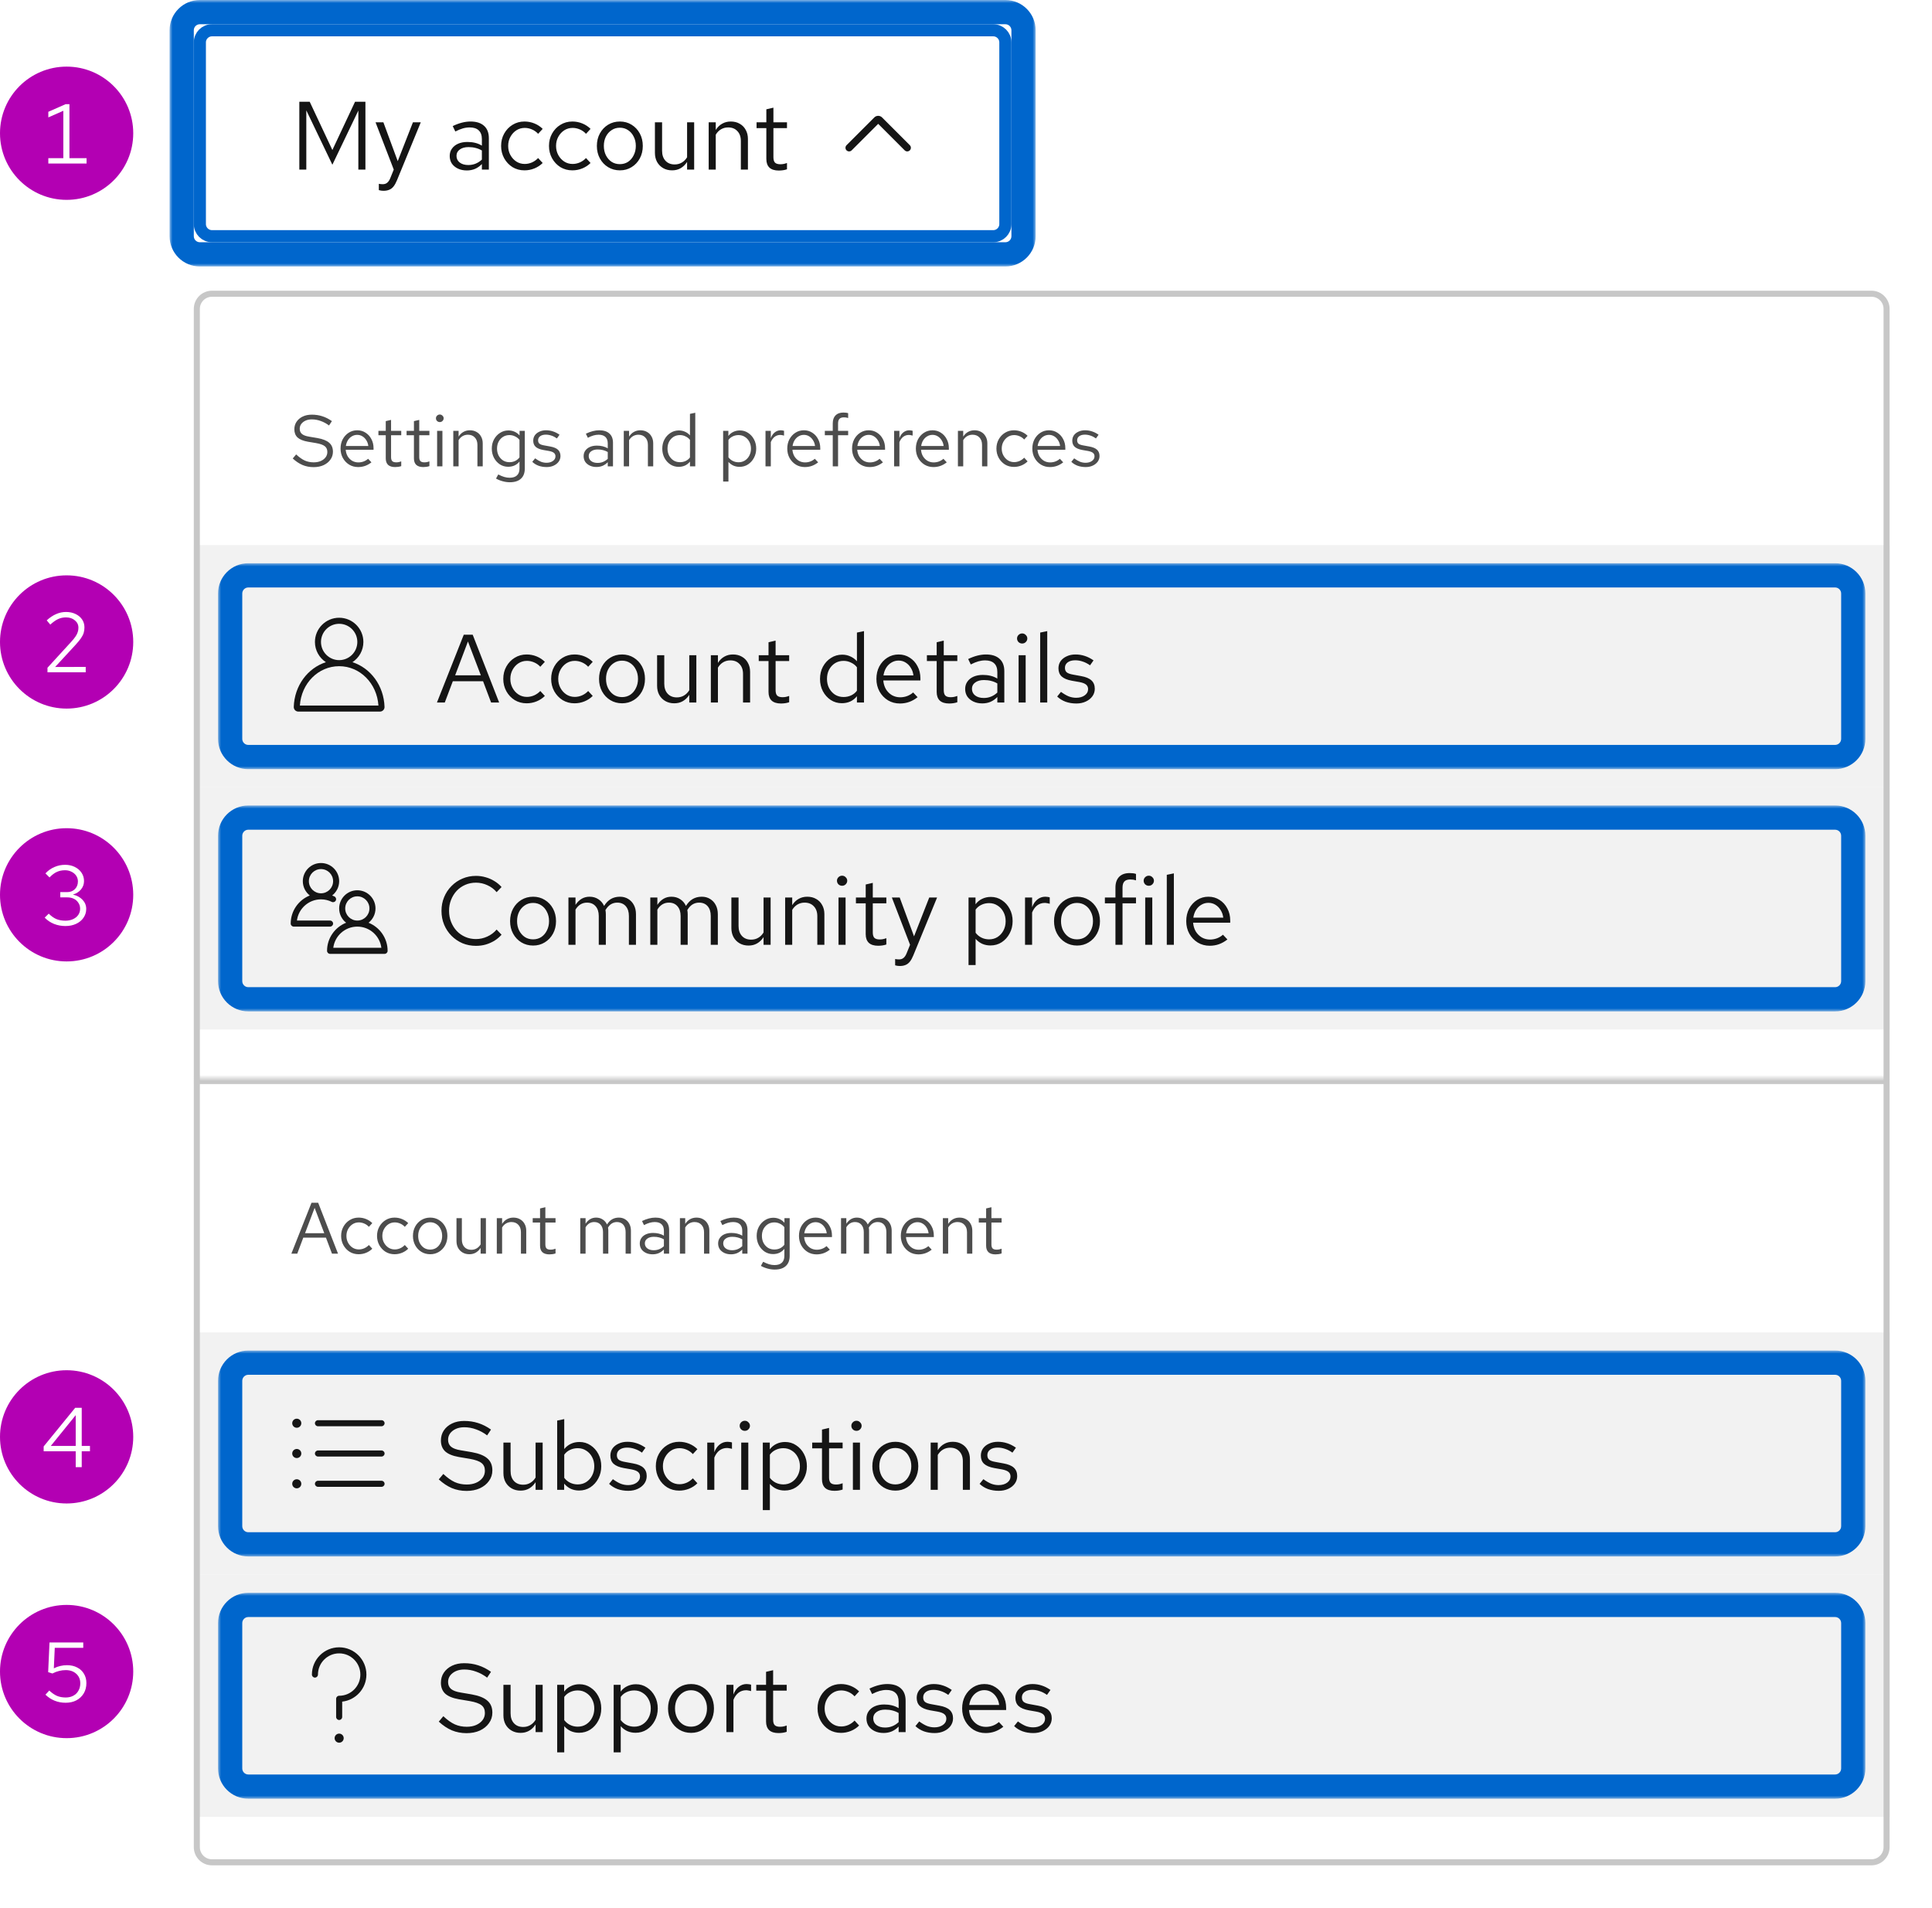 <svg width="319" height="315" viewBox="0 0 319 315" fill="none" xmlns="http://www.w3.org/2000/svg">
<mask id="path-1-outside-1_8095_3058" maskUnits="userSpaceOnUse" x="28" y="0" width="143" height="44" fill="black">
<rect fill="white" x="28" width="143" height="44"/>
<path d="M30 5C30 3.343 31.343 2 33 2H166C167.657 2 169 3.343 169 5V39C169 40.657 167.657 42 166 42H33C31.343 42 30 40.657 30 39V5Z"/>
</mask>
<path d="M33 2V4H166V2V0H33V2ZM169 5H167V39H169H171V5H169ZM166 42V40H33V42V44H166V42ZM30 39H32V5H30H28V39H30ZM33 42V40C32.448 40 32 39.552 32 39H30H28C28 41.761 30.239 44 33 44V42ZM169 39H167C167 39.552 166.552 40 166 40V42V44C168.761 44 171 41.761 171 39H169ZM166 2V4C166.552 4 167 4.448 167 5H169H171C171 2.239 168.761 0 166 0V2ZM33 2V0C30.239 0 28 2.239 28 5H30H32C32 4.448 32.448 4 33 4V2Z" fill="#0066CC" mask="url(#path-1-outside-1_8095_3058)"/>
<path d="M35 5H164C165.105 5 166 5.895 166 7V37C166 38.105 165.105 39 164 39H35C33.895 39 33 38.105 33 37V7C33 5.895 33.895 5 35 5Z" fill="white"/>
<path d="M35 5H164C165.105 5 166 5.895 166 7V37C166 38.105 165.105 39 164 39H35C33.895 39 33 38.105 33 37V7C33 5.895 33.895 5 35 5Z" stroke="#0066CC" stroke-width="2"/>
<path d="M49.424 28V16.8H51.136L54.88 24.768L58.624 16.8H60.336V28H59.168V18.256L54.88 27.2L50.576 18.224V28H49.424ZM63.302 31.504C63.056 31.504 62.806 31.467 62.55 31.392V30.352C62.656 30.373 62.768 30.389 62.886 30.4C63.003 30.411 63.104 30.416 63.19 30.416C63.488 30.416 63.734 30.336 63.926 30.176C64.128 30.016 64.299 29.765 64.438 29.424L65.014 28L62.006 20.192H63.302L65.67 26.608L68.182 20.192H69.478L65.542 29.776C65.371 30.192 65.184 30.528 64.982 30.784C64.779 31.04 64.544 31.221 64.278 31.328C64.011 31.445 63.686 31.504 63.302 31.504ZM77.085 28.144C76.53 28.144 76.039 28.043 75.613 27.84C75.186 27.637 74.85 27.36 74.605 27.008C74.37 26.645 74.253 26.229 74.253 25.76C74.253 25.291 74.375 24.885 74.621 24.544C74.866 24.192 75.207 23.92 75.645 23.728C76.082 23.536 76.594 23.44 77.181 23.44C77.629 23.44 78.05 23.488 78.445 23.584C78.85 23.68 79.223 23.835 79.565 24.048V22.976C79.565 22.336 79.394 21.856 79.053 21.536C78.711 21.205 78.21 21.04 77.549 21.04C77.186 21.04 76.813 21.093 76.429 21.2C76.055 21.307 75.639 21.477 75.181 21.712L74.749 20.816C75.794 20.315 76.775 20.064 77.693 20.064C78.663 20.064 79.41 20.304 79.933 20.784C80.455 21.253 80.717 21.931 80.717 22.816V28H79.565V27.088C79.223 27.44 78.845 27.707 78.429 27.888C78.013 28.059 77.565 28.144 77.085 28.144ZM75.373 25.728C75.373 26.187 75.549 26.555 75.901 26.832C76.263 27.109 76.738 27.248 77.325 27.248C77.762 27.248 78.162 27.173 78.525 27.024C78.898 26.875 79.245 26.651 79.565 26.352V24.848C79.234 24.656 78.893 24.517 78.541 24.432C78.189 24.336 77.794 24.288 77.357 24.288C76.759 24.288 76.279 24.421 75.917 24.688C75.554 24.944 75.373 25.291 75.373 25.728ZM86.595 28.128C85.869 28.128 85.213 27.952 84.627 27.6C84.051 27.237 83.592 26.752 83.251 26.144C82.909 25.525 82.739 24.843 82.739 24.096C82.739 23.339 82.909 22.656 83.251 22.048C83.592 21.44 84.051 20.96 84.627 20.608C85.213 20.245 85.869 20.064 86.595 20.064C87.171 20.064 87.72 20.171 88.243 20.384C88.765 20.597 89.219 20.896 89.603 21.28L88.851 22.096C88.573 21.787 88.237 21.547 87.843 21.376C87.448 21.205 87.048 21.12 86.643 21.12C86.131 21.12 85.667 21.253 85.251 21.52C84.845 21.787 84.52 22.144 84.275 22.592C84.029 23.04 83.907 23.541 83.907 24.096C83.907 24.651 84.029 25.152 84.275 25.6C84.52 26.048 84.845 26.405 85.251 26.672C85.667 26.939 86.131 27.072 86.643 27.072C87.048 27.072 87.448 26.987 87.843 26.816C88.237 26.635 88.573 26.395 88.851 26.096L89.603 26.912C89.219 27.296 88.765 27.595 88.243 27.808C87.72 28.021 87.171 28.128 86.595 28.128ZM94.501 28.128C93.775 28.128 93.12 27.952 92.533 27.6C91.957 27.237 91.498 26.752 91.157 26.144C90.816 25.525 90.645 24.843 90.645 24.096C90.645 23.339 90.816 22.656 91.157 22.048C91.498 21.44 91.957 20.96 92.533 20.608C93.12 20.245 93.775 20.064 94.501 20.064C95.077 20.064 95.626 20.171 96.149 20.384C96.671 20.597 97.125 20.896 97.509 21.28L96.757 22.096C96.48 21.787 96.144 21.547 95.749 21.376C95.354 21.205 94.954 21.12 94.549 21.12C94.037 21.12 93.573 21.253 93.157 21.52C92.751 21.787 92.426 22.144 92.181 22.592C91.936 23.04 91.813 23.541 91.813 24.096C91.813 24.651 91.936 25.152 92.181 25.6C92.426 26.048 92.751 26.405 93.157 26.672C93.573 26.939 94.037 27.072 94.549 27.072C94.954 27.072 95.354 26.987 95.749 26.816C96.144 26.635 96.48 26.395 96.757 26.096L97.509 26.912C97.125 27.296 96.671 27.595 96.149 27.808C95.626 28.021 95.077 28.128 94.501 28.128ZM102.359 28.128C101.634 28.128 100.983 27.952 100.407 27.6C99.831 27.248 99.378 26.768 99.047 26.16C98.716 25.552 98.551 24.864 98.551 24.096C98.551 23.328 98.716 22.64 99.047 22.032C99.378 21.424 99.831 20.944 100.407 20.592C100.983 20.24 101.634 20.064 102.359 20.064C103.074 20.064 103.714 20.24 104.279 20.592C104.855 20.944 105.308 21.424 105.639 22.032C105.97 22.64 106.135 23.328 106.135 24.096C106.135 24.864 105.97 25.552 105.639 26.16C105.308 26.768 104.855 27.248 104.279 27.6C103.714 27.952 103.074 28.128 102.359 28.128ZM102.343 27.104C102.855 27.104 103.308 26.976 103.703 26.72C104.098 26.453 104.407 26.091 104.631 25.632C104.866 25.173 104.983 24.661 104.983 24.096C104.983 23.52 104.866 23.008 104.631 22.56C104.407 22.101 104.098 21.744 103.703 21.488C103.308 21.221 102.855 21.088 102.343 21.088C101.831 21.088 101.378 21.221 100.983 21.488C100.588 21.744 100.274 22.101 100.039 22.56C99.815 23.008 99.703 23.52 99.703 24.096C99.703 24.661 99.815 25.173 100.039 25.632C100.274 26.091 100.588 26.453 100.983 26.72C101.378 26.976 101.831 27.104 102.343 27.104ZM110.968 28.128C110.414 28.128 109.923 28.005 109.496 27.76C109.07 27.515 108.734 27.173 108.488 26.736C108.254 26.299 108.136 25.797 108.136 25.232V20.192H109.32V24.896C109.32 25.589 109.507 26.139 109.88 26.544C110.254 26.949 110.76 27.152 111.4 27.152C111.838 27.152 112.227 27.051 112.568 26.848C112.92 26.645 113.214 26.352 113.448 25.968V20.192H114.616V28H113.448V26.736C113.15 27.195 112.792 27.541 112.376 27.776C111.971 28.011 111.502 28.128 110.968 28.128ZM117.013 28V20.192H118.181V21.456C118.479 20.987 118.837 20.64 119.253 20.416C119.669 20.181 120.138 20.064 120.661 20.064C121.226 20.064 121.717 20.187 122.133 20.432C122.559 20.667 122.89 21.003 123.125 21.44C123.37 21.867 123.493 22.368 123.493 22.944V28H122.325V23.28C122.325 22.587 122.133 22.043 121.749 21.648C121.375 21.243 120.869 21.04 120.229 21.04C119.802 21.04 119.413 21.141 119.061 21.344C118.709 21.547 118.415 21.845 118.181 22.24V28H117.013ZM128.582 28.16C127.91 28.16 127.398 28 127.046 27.68C126.705 27.349 126.534 26.875 126.534 26.256V21.152H124.918V20.192H126.534V18.048L127.702 17.776V20.192H129.942V21.152H127.702V25.952C127.702 26.368 127.788 26.667 127.958 26.848C128.14 27.029 128.433 27.12 128.838 27.12C129.041 27.12 129.222 27.104 129.382 27.072C129.542 27.04 129.729 26.987 129.942 26.912V27.952C129.729 28.027 129.505 28.08 129.27 28.112C129.036 28.144 128.806 28.16 128.582 28.16Z" fill="#151515"/>
<g clip-path="url(#clip0_8095_3058)">
<path d="M149.8 25C149.646 25 149.493 24.941 149.375 24.824L145 20.448L140.624 24.824C140.39 25.059 140.01 25.059 139.775 24.824C139.541 24.59 139.541 24.21 139.775 23.976L144.363 19.388C144.714 19.037 145.286 19.037 145.636 19.388L150.224 23.976C150.458 24.21 150.458 24.59 150.224 24.824C150.107 24.941 149.953 25 149.8 25Z" fill="#151515"/>
</g>
<g filter="url(#filter0_d_8095_3058)">
<g clip-path="url(#clip1_8095_3058)">
<path d="M32 47C32 45.343 33.343 44 35 44H309C310.657 44 312 45.343 312 47V301C312 302.657 310.657 304 309 304H35C33.343 304 32 302.657 32 301V47Z" fill="white"/>
<path d="M51.78 73.132C51.124 73.132 50.516 73.016 49.956 72.784C49.396 72.544 48.856 72.184 48.336 71.704L48.9 71.032C49.404 71.504 49.876 71.84 50.316 72.04C50.764 72.24 51.26 72.34 51.804 72.34C52.236 72.34 52.62 72.268 52.956 72.124C53.3 71.972 53.568 71.768 53.76 71.512C53.952 71.256 54.048 70.964 54.048 70.636C54.048 70.212 53.908 69.892 53.628 69.676C53.348 69.452 52.864 69.28 52.176 69.16L50.82 68.932C50.052 68.796 49.488 68.564 49.128 68.236C48.776 67.9 48.6 67.452 48.6 66.892C48.6 66.42 48.72 66.004 48.96 65.644C49.208 65.276 49.548 64.988 49.98 64.78C50.412 64.572 50.912 64.468 51.48 64.468C52.104 64.468 52.684 64.556 53.22 64.732C53.756 64.9 54.284 65.168 54.804 65.536L54.324 66.256C53.892 65.928 53.436 65.68 52.956 65.512C52.476 65.336 51.988 65.248 51.492 65.248C51.1 65.248 50.752 65.316 50.448 65.452C50.152 65.588 49.916 65.772 49.74 66.004C49.572 66.236 49.488 66.5 49.488 66.796C49.488 67.164 49.612 67.452 49.86 67.66C50.108 67.868 50.512 68.016 51.072 68.104L52.416 68.332C53.312 68.492 53.96 68.752 54.36 69.112C54.768 69.464 54.972 69.956 54.972 70.588C54.972 71.076 54.832 71.512 54.552 71.896C54.28 72.28 53.904 72.584 53.424 72.808C52.944 73.024 52.396 73.132 51.78 73.132ZM59.134 73.12C58.59 73.12 58.098 72.988 57.658 72.724C57.218 72.452 56.87 72.088 56.614 71.632C56.358 71.168 56.23 70.648 56.23 70.072C56.23 69.496 56.35 68.98 56.59 68.524C56.838 68.068 57.17 67.708 57.586 67.444C58.002 67.18 58.466 67.048 58.978 67.048C59.498 67.048 59.958 67.18 60.358 67.444C60.766 67.7 61.086 68.052 61.318 68.5C61.558 68.94 61.678 69.44 61.678 70V70.264H57.082C57.114 70.664 57.222 71.024 57.406 71.344C57.598 71.656 57.846 71.904 58.15 72.088C58.462 72.264 58.802 72.352 59.17 72.352C59.474 72.352 59.766 72.3 60.046 72.196C60.334 72.084 60.578 71.936 60.778 71.752L61.33 72.34C60.994 72.604 60.646 72.8 60.286 72.928C59.926 73.056 59.542 73.12 59.134 73.12ZM57.106 69.64H60.814C60.774 69.288 60.666 68.976 60.49 68.704C60.322 68.424 60.106 68.204 59.842 68.044C59.586 67.884 59.298 67.804 58.978 67.804C58.658 67.804 58.366 67.884 58.102 68.044C57.838 68.196 57.618 68.412 57.442 68.692C57.274 68.964 57.162 69.28 57.106 69.64ZM65.23 73.12C64.726 73.12 64.342 73 64.078 72.76C63.822 72.512 63.694 72.156 63.694 71.692V67.864H62.482V67.144H63.694V65.536L64.57 65.332V67.144H66.25V67.864H64.57V71.464C64.57 71.776 64.634 72 64.762 72.136C64.898 72.272 65.118 72.34 65.422 72.34C65.574 72.34 65.71 72.328 65.83 72.304C65.95 72.28 66.09 72.24 66.25 72.184V72.964C66.09 73.02 65.922 73.06 65.746 73.084C65.57 73.108 65.398 73.12 65.23 73.12ZM69.882 73.12C69.378 73.12 68.994 73 68.73 72.76C68.474 72.512 68.346 72.156 68.346 71.692V67.864H67.134V67.144H68.346V65.536L69.222 65.332V67.144H70.902V67.864H69.222V71.464C69.222 71.776 69.286 72 69.414 72.136C69.55 72.272 69.77 72.34 70.074 72.34C70.226 72.34 70.362 72.328 70.482 72.304C70.602 72.28 70.742 72.24 70.902 72.184V72.964C70.742 73.02 70.574 73.06 70.398 73.084C70.222 73.108 70.05 73.12 69.882 73.12ZM72.173 73V67.144H73.049V73H72.173ZM72.617 65.692C72.441 65.692 72.289 65.632 72.161 65.512C72.041 65.384 71.981 65.236 71.981 65.068C71.981 64.9 72.041 64.756 72.161 64.636C72.289 64.508 72.441 64.444 72.617 64.444C72.793 64.444 72.941 64.508 73.061 64.636C73.189 64.756 73.253 64.9 73.253 65.068C73.253 65.236 73.189 65.384 73.061 65.512C72.941 65.632 72.793 65.692 72.617 65.692ZM74.845 73V67.144H75.721V68.092C75.945 67.74 76.213 67.48 76.525 67.312C76.837 67.136 77.189 67.048 77.581 67.048C78.005 67.048 78.373 67.14 78.685 67.324C79.005 67.5 79.253 67.752 79.429 68.08C79.613 68.4 79.705 68.776 79.705 69.208V73H78.829V69.46C78.829 68.94 78.685 68.532 78.397 68.236C78.117 67.932 77.737 67.78 77.257 67.78C76.937 67.78 76.645 67.856 76.381 68.008C76.117 68.16 75.897 68.384 75.721 68.68V73H74.845ZM84.178 75.628C83.786 75.628 83.39 75.572 82.99 75.46C82.598 75.356 82.234 75.208 81.898 75.016L82.27 74.344C82.63 74.528 82.958 74.664 83.254 74.752C83.55 74.84 83.846 74.884 84.142 74.884C84.678 74.884 85.082 74.756 85.354 74.5C85.634 74.244 85.774 73.872 85.774 73.384V72.208C85.55 72.488 85.278 72.704 84.958 72.856C84.638 73 84.286 73.072 83.902 73.072C83.398 73.072 82.942 72.94 82.534 72.676C82.126 72.404 81.802 72.044 81.562 71.596C81.322 71.14 81.202 70.632 81.202 70.072C81.202 69.512 81.322 69.008 81.562 68.56C81.81 68.104 82.142 67.744 82.558 67.48C82.974 67.208 83.438 67.072 83.95 67.072C84.318 67.072 84.658 67.144 84.97 67.288C85.282 67.424 85.554 67.628 85.786 67.9V67.144H86.65V73.372C86.65 74.1 86.438 74.656 86.014 75.04C85.59 75.432 84.978 75.628 84.178 75.628ZM84.118 72.316C84.462 72.316 84.778 72.248 85.066 72.112C85.354 71.968 85.59 71.772 85.774 71.524V68.632C85.582 68.384 85.338 68.192 85.042 68.056C84.754 67.912 84.446 67.84 84.118 67.84C83.726 67.84 83.374 67.936 83.062 68.128C82.758 68.32 82.514 68.584 82.33 68.92C82.154 69.256 82.066 69.64 82.066 70.072C82.066 70.496 82.154 70.88 82.33 71.224C82.514 71.56 82.758 71.828 83.062 72.028C83.374 72.22 83.726 72.316 84.118 72.316ZM90.263 73.12C89.783 73.12 89.339 73.048 88.931 72.904C88.523 72.752 88.175 72.536 87.887 72.256L88.355 71.68C88.707 71.936 89.031 72.124 89.327 72.244C89.623 72.356 89.927 72.412 90.239 72.412C90.663 72.412 91.015 72.312 91.295 72.112C91.575 71.912 91.715 71.656 91.715 71.344C91.715 71.104 91.631 70.916 91.463 70.78C91.303 70.644 91.035 70.54 90.659 70.468L89.699 70.3C89.131 70.196 88.711 70.02 88.439 69.772C88.175 69.524 88.043 69.188 88.043 68.764C88.043 68.428 88.131 68.132 88.307 67.876C88.491 67.62 88.743 67.42 89.063 67.276C89.383 67.124 89.747 67.048 90.155 67.048C90.555 67.048 90.935 67.108 91.295 67.228C91.655 67.34 92.019 67.524 92.387 67.78L91.955 68.392C91.651 68.176 91.347 68.02 91.043 67.924C90.739 67.82 90.431 67.768 90.119 67.768C89.735 67.768 89.427 67.852 89.195 68.02C88.963 68.188 88.847 68.416 88.847 68.704C88.847 68.944 88.919 69.128 89.063 69.256C89.215 69.384 89.479 69.48 89.855 69.544L90.839 69.724C91.431 69.828 91.863 70.008 92.135 70.264C92.407 70.52 92.543 70.864 92.543 71.296C92.543 71.64 92.443 71.952 92.243 72.232C92.043 72.504 91.771 72.72 91.427 72.88C91.083 73.04 90.695 73.12 90.263 73.12ZM98.489 73.108C98.073 73.108 97.705 73.032 97.385 72.88C97.065 72.728 96.813 72.52 96.629 72.256C96.453 71.984 96.365 71.672 96.365 71.32C96.365 70.968 96.457 70.664 96.641 70.408C96.825 70.144 97.081 69.94 97.409 69.796C97.737 69.652 98.121 69.58 98.561 69.58C98.897 69.58 99.213 69.616 99.509 69.688C99.813 69.76 100.093 69.876 100.349 70.036V69.232C100.349 68.752 100.221 68.392 99.965 68.152C99.709 67.904 99.333 67.78 98.837 67.78C98.565 67.78 98.285 67.82 97.997 67.9C97.717 67.98 97.405 68.108 97.061 68.284L96.737 67.612C97.521 67.236 98.257 67.048 98.945 67.048C99.673 67.048 100.233 67.228 100.625 67.588C101.017 67.94 101.213 68.448 101.213 69.112V73H100.349V72.316C100.093 72.58 99.809 72.78 99.497 72.916C99.185 73.044 98.849 73.108 98.489 73.108ZM97.205 71.296C97.205 71.64 97.337 71.916 97.601 72.124C97.873 72.332 98.229 72.436 98.669 72.436C98.997 72.436 99.297 72.38 99.569 72.268C99.849 72.156 100.109 71.988 100.349 71.764V70.636C100.101 70.492 99.845 70.388 99.581 70.324C99.317 70.252 99.021 70.216 98.693 70.216C98.245 70.216 97.885 70.316 97.613 70.516C97.341 70.708 97.205 70.968 97.205 71.296ZM102.994 73V67.144H103.87V68.092C104.094 67.74 104.362 67.48 104.674 67.312C104.986 67.136 105.338 67.048 105.73 67.048C106.154 67.048 106.522 67.14 106.834 67.324C107.154 67.5 107.402 67.752 107.578 68.08C107.762 68.4 107.854 68.776 107.854 69.208V73H106.978V69.46C106.978 68.94 106.834 68.532 106.546 68.236C106.266 67.932 105.886 67.78 105.406 67.78C105.086 67.78 104.794 67.856 104.53 68.008C104.266 68.16 104.046 68.384 103.87 68.68V73H102.994ZM112.051 73.084C111.547 73.084 111.091 72.952 110.683 72.688C110.275 72.416 109.951 72.056 109.711 71.608C109.471 71.152 109.351 70.644 109.351 70.084C109.351 69.516 109.471 69.008 109.711 68.56C109.959 68.104 110.291 67.744 110.707 67.48C111.123 67.208 111.587 67.072 112.099 67.072C112.459 67.072 112.795 67.144 113.107 67.288C113.419 67.424 113.691 67.624 113.923 67.888V64.336L114.799 64.156V73H113.923V72.22C113.699 72.5 113.427 72.716 113.107 72.868C112.787 73.012 112.435 73.084 112.051 73.084ZM112.267 72.316C112.611 72.316 112.927 72.248 113.215 72.112C113.503 71.976 113.739 71.784 113.923 71.536V68.632C113.731 68.384 113.487 68.192 113.191 68.056C112.903 67.912 112.595 67.84 112.267 67.84C111.875 67.84 111.523 67.936 111.211 68.128C110.907 68.32 110.663 68.584 110.479 68.92C110.303 69.256 110.215 69.64 110.215 70.072C110.215 70.496 110.303 70.88 110.479 71.224C110.663 71.56 110.907 71.828 111.211 72.028C111.523 72.22 111.875 72.316 112.267 72.316ZM119.4 75.508V67.144H120.264V67.984C120.488 67.688 120.76 67.464 121.08 67.312C121.408 67.152 121.768 67.072 122.16 67.072C122.672 67.072 123.128 67.208 123.528 67.48C123.936 67.744 124.26 68.104 124.5 68.56C124.74 69.008 124.86 69.512 124.86 70.072C124.86 70.632 124.736 71.14 124.488 71.596C124.248 72.052 123.92 72.416 123.504 72.688C123.096 72.952 122.632 73.084 122.112 73.084C121.744 73.084 121.404 73.016 121.092 72.88C120.78 72.736 120.508 72.532 120.276 72.268V75.508H119.4ZM121.944 72.328C122.336 72.328 122.684 72.232 122.988 72.04C123.3 71.84 123.544 71.572 123.72 71.236C123.904 70.892 123.996 70.508 123.996 70.084C123.996 69.652 123.904 69.268 123.72 68.932C123.544 68.596 123.3 68.332 122.988 68.14C122.684 67.94 122.336 67.84 121.944 67.84C121.6 67.84 121.28 67.912 120.984 68.056C120.696 68.192 120.46 68.388 120.276 68.644V71.512C120.468 71.768 120.708 71.968 120.996 72.112C121.292 72.256 121.608 72.328 121.944 72.328ZM126.396 73V67.144H127.272V68.344C127.424 67.936 127.64 67.62 127.92 67.396C128.208 67.164 128.536 67.048 128.904 67.048C129.008 67.048 129.104 67.056 129.192 67.072C129.28 67.08 129.368 67.1 129.456 67.132V67.924C129.36 67.892 129.256 67.868 129.144 67.852C129.04 67.828 128.94 67.816 128.844 67.816C128.484 67.816 128.168 67.92 127.896 68.128C127.632 68.336 127.424 68.628 127.272 69.004V73H126.396ZM132.892 73.12C132.348 73.12 131.856 72.988 131.416 72.724C130.976 72.452 130.628 72.088 130.372 71.632C130.116 71.168 129.988 70.648 129.988 70.072C129.988 69.496 130.108 68.98 130.348 68.524C130.596 68.068 130.928 67.708 131.344 67.444C131.76 67.18 132.224 67.048 132.736 67.048C133.256 67.048 133.716 67.18 134.116 67.444C134.524 67.7 134.844 68.052 135.076 68.5C135.316 68.94 135.436 69.44 135.436 70V70.264H130.84C130.872 70.664 130.98 71.024 131.164 71.344C131.356 71.656 131.604 71.904 131.908 72.088C132.22 72.264 132.56 72.352 132.928 72.352C133.232 72.352 133.524 72.3 133.804 72.196C134.092 72.084 134.336 71.936 134.536 71.752L135.088 72.34C134.752 72.604 134.404 72.8 134.044 72.928C133.684 73.056 133.3 73.12 132.892 73.12ZM130.864 69.64H134.572C134.532 69.288 134.424 68.976 134.248 68.704C134.08 68.424 133.864 68.204 133.6 68.044C133.344 67.884 133.056 67.804 132.736 67.804C132.416 67.804 132.124 67.884 131.86 68.044C131.596 68.196 131.376 68.412 131.2 68.692C131.032 68.964 130.92 69.28 130.864 69.64ZM137.499 73V67.864H136.191V67.144H137.499V65.92C137.499 65.344 137.651 64.9 137.955 64.588C138.259 64.276 138.691 64.12 139.251 64.12C139.411 64.12 139.555 64.128 139.683 64.144C139.819 64.16 139.939 64.188 140.043 64.228V65.02C139.915 64.98 139.799 64.952 139.695 64.936C139.591 64.92 139.471 64.912 139.335 64.912C138.999 64.912 138.755 64.996 138.603 65.164C138.451 65.324 138.375 65.58 138.375 65.932V67.144H140.043V67.864H138.375V73H137.499ZM143.591 73.12C143.047 73.12 142.555 72.988 142.115 72.724C141.675 72.452 141.327 72.088 141.071 71.632C140.815 71.168 140.687 70.648 140.687 70.072C140.687 69.496 140.807 68.98 141.047 68.524C141.295 68.068 141.627 67.708 142.043 67.444C142.459 67.18 142.923 67.048 143.435 67.048C143.955 67.048 144.415 67.18 144.815 67.444C145.223 67.7 145.543 68.052 145.775 68.5C146.015 68.94 146.135 69.44 146.135 70V70.264H141.539C141.571 70.664 141.679 71.024 141.863 71.344C142.055 71.656 142.303 71.904 142.607 72.088C142.919 72.264 143.259 72.352 143.627 72.352C143.931 72.352 144.223 72.3 144.503 72.196C144.791 72.084 145.035 71.936 145.235 71.752L145.787 72.34C145.451 72.604 145.103 72.8 144.743 72.928C144.383 73.056 143.999 73.12 143.591 73.12ZM141.563 69.64H145.271C145.231 69.288 145.123 68.976 144.947 68.704C144.779 68.424 144.563 68.204 144.299 68.044C144.043 67.884 143.755 67.804 143.435 67.804C143.115 67.804 142.823 67.884 142.559 68.044C142.295 68.196 142.075 68.412 141.899 68.692C141.731 68.964 141.619 69.28 141.563 69.64ZM147.63 73V67.144H148.506V68.344C148.658 67.936 148.874 67.62 149.154 67.396C149.442 67.164 149.77 67.048 150.138 67.048C150.242 67.048 150.338 67.056 150.426 67.072C150.514 67.08 150.602 67.1 150.69 67.132V67.924C150.594 67.892 150.49 67.868 150.378 67.852C150.274 67.828 150.174 67.816 150.078 67.816C149.718 67.816 149.402 67.92 149.13 68.128C148.866 68.336 148.658 68.628 148.506 69.004V73H147.63ZM154.126 73.12C153.582 73.12 153.09 72.988 152.65 72.724C152.21 72.452 151.862 72.088 151.606 71.632C151.35 71.168 151.222 70.648 151.222 70.072C151.222 69.496 151.342 68.98 151.582 68.524C151.83 68.068 152.162 67.708 152.578 67.444C152.994 67.18 153.458 67.048 153.97 67.048C154.49 67.048 154.95 67.18 155.35 67.444C155.758 67.7 156.078 68.052 156.31 68.5C156.55 68.94 156.67 69.44 156.67 70V70.264H152.074C152.106 70.664 152.214 71.024 152.398 71.344C152.59 71.656 152.838 71.904 153.142 72.088C153.454 72.264 153.794 72.352 154.162 72.352C154.466 72.352 154.758 72.3 155.038 72.196C155.326 72.084 155.57 71.936 155.77 71.752L156.322 72.34C155.986 72.604 155.638 72.8 155.278 72.928C154.918 73.056 154.534 73.12 154.126 73.12ZM152.098 69.64H155.806C155.766 69.288 155.658 68.976 155.482 68.704C155.314 68.424 155.098 68.204 154.834 68.044C154.578 67.884 154.29 67.804 153.97 67.804C153.65 67.804 153.358 67.884 153.094 68.044C152.83 68.196 152.61 68.412 152.434 68.692C152.266 68.964 152.154 69.28 152.098 69.64ZM158.166 73V67.144H159.042V68.092C159.266 67.74 159.534 67.48 159.846 67.312C160.158 67.136 160.51 67.048 160.902 67.048C161.326 67.048 161.694 67.14 162.006 67.324C162.326 67.5 162.574 67.752 162.75 68.08C162.934 68.4 163.026 68.776 163.026 69.208V73H162.15V69.46C162.15 68.94 162.006 68.532 161.718 68.236C161.438 67.932 161.058 67.78 160.578 67.78C160.258 67.78 159.966 67.856 159.702 68.008C159.438 68.16 159.218 68.384 159.042 68.68V73H158.166ZM167.415 73.096C166.871 73.096 166.379 72.964 165.939 72.7C165.507 72.428 165.163 72.064 164.907 71.608C164.651 71.144 164.523 70.632 164.523 70.072C164.523 69.504 164.651 68.992 164.907 68.536C165.163 68.08 165.507 67.72 165.939 67.456C166.379 67.184 166.871 67.048 167.415 67.048C167.847 67.048 168.259 67.128 168.651 67.288C169.043 67.448 169.383 67.672 169.671 67.96L169.107 68.572C168.899 68.34 168.647 68.16 168.351 68.032C168.055 67.904 167.755 67.84 167.451 67.84C167.067 67.84 166.719 67.94 166.407 68.14C166.103 68.34 165.859 68.608 165.675 68.944C165.491 69.28 165.399 69.656 165.399 70.072C165.399 70.488 165.491 70.864 165.675 71.2C165.859 71.536 166.103 71.804 166.407 72.004C166.719 72.204 167.067 72.304 167.451 72.304C167.755 72.304 168.055 72.24 168.351 72.112C168.647 71.976 168.899 71.796 169.107 71.572L169.671 72.184C169.383 72.472 169.043 72.696 168.651 72.856C168.259 73.016 167.847 73.096 167.415 73.096ZM173.356 73.12C172.812 73.12 172.32 72.988 171.88 72.724C171.44 72.452 171.092 72.088 170.836 71.632C170.58 71.168 170.452 70.648 170.452 70.072C170.452 69.496 170.572 68.98 170.812 68.524C171.06 68.068 171.392 67.708 171.808 67.444C172.224 67.18 172.688 67.048 173.2 67.048C173.72 67.048 174.18 67.18 174.58 67.444C174.988 67.7 175.308 68.052 175.54 68.5C175.78 68.94 175.9 69.44 175.9 70V70.264H171.304C171.336 70.664 171.444 71.024 171.628 71.344C171.82 71.656 172.068 71.904 172.372 72.088C172.684 72.264 173.024 72.352 173.392 72.352C173.696 72.352 173.988 72.3 174.268 72.196C174.556 72.084 174.8 71.936 175 71.752L175.552 72.34C175.216 72.604 174.868 72.8 174.508 72.928C174.148 73.056 173.764 73.12 173.356 73.12ZM171.328 69.64H175.036C174.996 69.288 174.888 68.976 174.712 68.704C174.544 68.424 174.328 68.204 174.064 68.044C173.808 67.884 173.52 67.804 173.2 67.804C172.88 67.804 172.588 67.884 172.324 68.044C172.06 68.196 171.84 68.412 171.664 68.692C171.496 68.964 171.384 69.28 171.328 69.64ZM179.267 73.12C178.787 73.12 178.343 73.048 177.935 72.904C177.527 72.752 177.179 72.536 176.891 72.256L177.359 71.68C177.711 71.936 178.035 72.124 178.331 72.244C178.627 72.356 178.931 72.412 179.243 72.412C179.667 72.412 180.019 72.312 180.299 72.112C180.579 71.912 180.719 71.656 180.719 71.344C180.719 71.104 180.635 70.916 180.467 70.78C180.307 70.644 180.039 70.54 179.663 70.468L178.703 70.3C178.135 70.196 177.715 70.02 177.443 69.772C177.179 69.524 177.047 69.188 177.047 68.764C177.047 68.428 177.135 68.132 177.311 67.876C177.495 67.62 177.747 67.42 178.067 67.276C178.387 67.124 178.751 67.048 179.159 67.048C179.559 67.048 179.939 67.108 180.299 67.228C180.659 67.34 181.023 67.524 181.391 67.78L180.959 68.392C180.655 68.176 180.351 68.02 180.047 67.924C179.743 67.82 179.435 67.768 179.123 67.768C178.739 67.768 178.431 67.852 178.199 68.02C177.967 68.188 177.851 68.416 177.851 68.704C177.851 68.944 177.923 69.128 178.067 69.256C178.219 69.384 178.483 69.48 178.859 69.544L179.843 69.724C180.435 69.828 180.867 70.008 181.139 70.264C181.411 70.52 181.547 70.864 181.547 71.296C181.547 71.64 181.447 71.952 181.247 72.232C181.047 72.504 180.775 72.72 180.431 72.88C180.087 73.04 179.699 73.12 179.267 73.12Z" fill="#4D4D4D"/>
<path d="M32 86H312V126H32V86Z" fill="#F2F2F2"/>
<mask id="path-11-outside-2_8095_3058" maskUnits="userSpaceOnUse" x="36" y="89" width="272" height="34" fill="black">
<rect fill="white" x="36" y="89" width="272" height="34"/>
<path d="M38 94C38 92.343 39.343 91 41 91H303C304.657 91 306 92.343 306 94V118C306 119.657 304.657 121 303 121H41C39.343 121 38 119.657 38 118V94Z"/>
</mask>
<path d="M41 91V93H303V91V89H41V91ZM306 94H304V118H306H308V94H306ZM303 121V119H41V121V123H303V121ZM38 118H40V94H38H36V118H38ZM41 121V119C40.448 119 40 118.552 40 118H38H36C36 120.761 38.239 123 41 123V121ZM306 118H304C304 118.552 303.552 119 303 119V121V123C305.761 123 308 120.761 308 118H306ZM303 91V93C303.552 93 304 93.448 304 94H306H308C308 91.239 305.761 89 303 89V91ZM41 91V89C38.239 89 36 91.239 36 94H38H40C40 93.448 40.448 93 41 93V91Z" fill="#0066CC" mask="url(#path-11-outside-2_8095_3058)"/>
<g clip-path="url(#clip2_8095_3058)">
<path d="M58.19 105.34C59.28 104.625 60 103.395 60 102C60 99.795 58.205 98 56 98C53.795 98 52 99.795 52 102C52 103.395 52.72 104.625 53.81 105.34C50.81 106.305 48.615 109.205 48.505 112.72C48.5 112.92 48.575 113.12 48.715 113.265C48.855 113.41 49.055 113.495 49.255 113.495H62.74C62.945 113.495 63.14 113.41 63.28 113.265C63.42 113.12 63.5 112.92 63.49 112.72C63.38 109.2 61.185 106.3 58.185 105.335L58.19 105.34ZM53 102C53 100.345 54.345 99 56 99C57.655 99 59 100.345 59 102C59 103.655 57.655 105 56 105C54.345 105 53 103.655 53 102ZM49.515 112.5C49.75 108.835 52.555 106 56 106C59.445 106 62.245 108.835 62.485 112.5H49.515Z" fill="#151515"/>
</g>
<path d="M72.144 112L76.576 100.8H78.048L82.416 112H81.088L79.76 108.48H74.768L73.44 112H72.144ZM75.152 107.504H79.392L77.264 101.92L75.152 107.504ZM86.954 112.128C86.229 112.128 85.573 111.952 84.986 111.6C84.41 111.237 83.951 110.752 83.61 110.144C83.269 109.525 83.098 108.843 83.098 108.096C83.098 107.339 83.269 106.656 83.61 106.048C83.951 105.44 84.41 104.96 84.986 104.608C85.573 104.245 86.229 104.064 86.954 104.064C87.53 104.064 88.079 104.171 88.602 104.384C89.125 104.597 89.578 104.896 89.962 105.28L89.21 106.096C88.933 105.787 88.597 105.547 88.202 105.376C87.807 105.205 87.407 105.12 87.002 105.12C86.49 105.12 86.026 105.253 85.61 105.52C85.205 105.787 84.879 106.144 84.634 106.592C84.389 107.04 84.266 107.541 84.266 108.096C84.266 108.651 84.389 109.152 84.634 109.6C84.879 110.048 85.205 110.405 85.61 110.672C86.026 110.939 86.49 111.072 87.002 111.072C87.407 111.072 87.807 110.987 88.202 110.816C88.597 110.635 88.933 110.395 89.21 110.096L89.962 110.912C89.578 111.296 89.125 111.595 88.602 111.808C88.079 112.021 87.53 112.128 86.954 112.128ZM94.86 112.128C94.135 112.128 93.479 111.952 92.892 111.6C92.316 111.237 91.858 110.752 91.516 110.144C91.175 109.525 91.004 108.843 91.004 108.096C91.004 107.339 91.175 106.656 91.516 106.048C91.858 105.44 92.316 104.96 92.892 104.608C93.479 104.245 94.135 104.064 94.86 104.064C95.436 104.064 95.986 104.171 96.508 104.384C97.031 104.597 97.484 104.896 97.868 105.28L97.116 106.096C96.839 105.787 96.503 105.547 96.108 105.376C95.714 105.205 95.314 105.12 94.908 105.12C94.396 105.12 93.932 105.253 93.516 105.52C93.111 105.787 92.786 106.144 92.54 106.592C92.295 107.04 92.172 107.541 92.172 108.096C92.172 108.651 92.295 109.152 92.54 109.6C92.786 110.048 93.111 110.405 93.516 110.672C93.932 110.939 94.396 111.072 94.908 111.072C95.314 111.072 95.714 110.987 96.108 110.816C96.503 110.635 96.839 110.395 97.116 110.096L97.868 110.912C97.484 111.296 97.031 111.595 96.508 111.808C95.986 112.021 95.436 112.128 94.86 112.128ZM102.719 112.128C101.993 112.128 101.343 111.952 100.767 111.6C100.191 111.248 99.737 110.768 99.406 110.16C99.076 109.552 98.91 108.864 98.91 108.096C98.91 107.328 99.076 106.64 99.406 106.032C99.737 105.424 100.191 104.944 100.767 104.592C101.343 104.24 101.993 104.064 102.719 104.064C103.433 104.064 104.073 104.24 104.639 104.592C105.215 104.944 105.668 105.424 105.999 106.032C106.329 106.64 106.495 107.328 106.495 108.096C106.495 108.864 106.329 109.552 105.999 110.16C105.668 110.768 105.215 111.248 104.639 111.6C104.073 111.952 103.433 112.128 102.719 112.128ZM102.703 111.104C103.215 111.104 103.668 110.976 104.063 110.72C104.457 110.453 104.767 110.091 104.991 109.632C105.225 109.173 105.343 108.661 105.343 108.096C105.343 107.52 105.225 107.008 104.991 106.56C104.767 106.101 104.457 105.744 104.063 105.488C103.668 105.221 103.215 105.088 102.703 105.088C102.191 105.088 101.737 105.221 101.343 105.488C100.948 105.744 100.633 106.101 100.399 106.56C100.175 107.008 100.062 107.52 100.062 108.096C100.062 108.661 100.175 109.173 100.399 109.632C100.633 110.091 100.948 110.453 101.343 110.72C101.737 110.976 102.191 111.104 102.703 111.104ZM111.328 112.128C110.773 112.128 110.282 112.005 109.856 111.76C109.429 111.515 109.093 111.173 108.848 110.736C108.613 110.299 108.496 109.797 108.496 109.232V104.192H109.68V108.896C109.68 109.589 109.866 110.139 110.24 110.544C110.613 110.949 111.12 111.152 111.76 111.152C112.197 111.152 112.586 111.051 112.928 110.848C113.28 110.645 113.573 110.352 113.808 109.968V104.192H114.976V112H113.808V110.736C113.509 111.195 113.152 111.541 112.736 111.776C112.33 112.011 111.861 112.128 111.328 112.128ZM117.372 112V104.192H118.54V105.456C118.839 104.987 119.196 104.64 119.612 104.416C120.028 104.181 120.497 104.064 121.02 104.064C121.585 104.064 122.076 104.187 122.492 104.432C122.919 104.667 123.249 105.003 123.484 105.44C123.729 105.867 123.852 106.368 123.852 106.944V112H122.684V107.28C122.684 106.587 122.492 106.043 122.108 105.648C121.735 105.243 121.228 105.04 120.588 105.04C120.161 105.04 119.772 105.141 119.42 105.344C119.068 105.547 118.775 105.845 118.54 106.24V112H117.372ZM128.942 112.16C128.27 112.16 127.758 112 127.406 111.68C127.064 111.349 126.894 110.875 126.894 110.256V105.152H125.278V104.192H126.894V102.048L128.062 101.776V104.192H130.302V105.152H128.062V109.952C128.062 110.368 128.147 110.667 128.318 110.848C128.499 111.029 128.792 111.12 129.198 111.12C129.4 111.12 129.582 111.104 129.742 111.072C129.902 111.04 130.088 110.987 130.302 110.912V111.952C130.088 112.027 129.864 112.08 129.63 112.112C129.395 112.144 129.166 112.16 128.942 112.16ZM138.995 112.112C138.323 112.112 137.715 111.936 137.171 111.584C136.627 111.221 136.195 110.741 135.875 110.144C135.555 109.536 135.395 108.859 135.395 108.112C135.395 107.355 135.555 106.677 135.875 106.08C136.206 105.472 136.648 104.992 137.203 104.64C137.758 104.277 138.376 104.096 139.059 104.096C139.539 104.096 139.987 104.192 140.403 104.384C140.819 104.565 141.182 104.832 141.491 105.184V100.448L142.659 100.208V112H141.491V110.96C141.192 111.333 140.83 111.621 140.403 111.824C139.976 112.016 139.507 112.112 138.995 112.112ZM139.283 111.088C139.742 111.088 140.163 110.997 140.547 110.816C140.931 110.635 141.246 110.379 141.491 110.048V106.176C141.235 105.845 140.91 105.589 140.515 105.408C140.131 105.216 139.72 105.12 139.283 105.12C138.76 105.12 138.291 105.248 137.875 105.504C137.47 105.76 137.144 106.112 136.899 106.56C136.664 107.008 136.547 107.52 136.547 108.096C136.547 108.661 136.664 109.173 136.899 109.632C137.144 110.08 137.47 110.437 137.875 110.704C138.291 110.96 138.76 111.088 139.283 111.088ZM148.579 112.16C147.854 112.16 147.198 111.984 146.611 111.632C146.025 111.269 145.561 110.784 145.219 110.176C144.878 109.557 144.707 108.864 144.707 108.096C144.707 107.328 144.867 106.64 145.187 106.032C145.518 105.424 145.961 104.944 146.515 104.592C147.07 104.24 147.689 104.064 148.371 104.064C149.065 104.064 149.678 104.24 150.211 104.592C150.755 104.933 151.182 105.403 151.491 106C151.811 106.587 151.971 107.253 151.971 108V108.352H145.843C145.886 108.885 146.03 109.365 146.275 109.792C146.531 110.208 146.862 110.539 147.267 110.784C147.683 111.019 148.137 111.136 148.627 111.136C149.033 111.136 149.422 111.067 149.795 110.928C150.179 110.779 150.505 110.581 150.771 110.336L151.507 111.12C151.059 111.472 150.595 111.733 150.115 111.904C149.635 112.075 149.123 112.16 148.579 112.16ZM145.875 107.52H150.819C150.766 107.051 150.622 106.635 150.387 106.272C150.163 105.899 149.875 105.605 149.523 105.392C149.182 105.179 148.798 105.072 148.371 105.072C147.945 105.072 147.555 105.179 147.203 105.392C146.851 105.595 146.558 105.883 146.323 106.256C146.099 106.619 145.95 107.04 145.875 107.52ZM156.707 112.16C156.035 112.16 155.523 112 155.171 111.68C154.83 111.349 154.659 110.875 154.659 110.256V105.152H153.043V104.192H154.659V102.048L155.827 101.776V104.192H158.067V105.152H155.827V109.952C155.827 110.368 155.913 110.667 156.083 110.848C156.265 111.029 156.558 111.12 156.963 111.12C157.166 111.12 157.347 111.104 157.507 111.072C157.667 111.04 157.854 110.987 158.067 110.912V111.952C157.854 112.027 157.63 112.08 157.395 112.112C157.161 112.144 156.931 112.16 156.707 112.16ZM162.194 112.144C161.639 112.144 161.149 112.043 160.722 111.84C160.295 111.637 159.959 111.36 159.714 111.008C159.479 110.645 159.362 110.229 159.362 109.76C159.362 109.291 159.485 108.885 159.73 108.544C159.975 108.192 160.317 107.92 160.754 107.728C161.191 107.536 161.703 107.44 162.29 107.44C162.738 107.44 163.159 107.488 163.554 107.584C163.959 107.68 164.333 107.835 164.674 108.048V106.976C164.674 106.336 164.503 105.856 164.162 105.536C163.821 105.205 163.319 105.04 162.658 105.04C162.295 105.04 161.922 105.093 161.538 105.2C161.165 105.307 160.749 105.477 160.29 105.712L159.858 104.816C160.903 104.315 161.885 104.064 162.802 104.064C163.773 104.064 164.519 104.304 165.042 104.784C165.565 105.253 165.826 105.931 165.826 106.816V112H164.674V111.088C164.333 111.44 163.954 111.707 163.538 111.888C163.122 112.059 162.674 112.144 162.194 112.144ZM160.482 109.728C160.482 110.187 160.658 110.555 161.01 110.832C161.373 111.109 161.847 111.248 162.434 111.248C162.871 111.248 163.271 111.173 163.634 111.024C164.007 110.875 164.354 110.651 164.674 110.352V108.848C164.343 108.656 164.002 108.517 163.65 108.432C163.298 108.336 162.903 108.288 162.466 108.288C161.869 108.288 161.389 108.421 161.026 108.688C160.663 108.944 160.482 109.291 160.482 109.728ZM168.184 112V104.192H169.352V112H168.184ZM168.776 102.256C168.541 102.256 168.339 102.176 168.168 102.016C168.008 101.845 167.928 101.648 167.928 101.424C167.928 101.2 168.008 101.008 168.168 100.848C168.339 100.677 168.541 100.592 168.776 100.592C169.011 100.592 169.208 100.677 169.368 100.848C169.539 101.008 169.624 101.2 169.624 101.424C169.624 101.648 169.539 101.845 169.368 102.016C169.208 102.176 169.011 102.256 168.776 102.256ZM171.747 112V100.448L172.915 100.208V112H171.747ZM177.725 112.16C177.085 112.16 176.493 112.064 175.949 111.872C175.405 111.669 174.941 111.381 174.557 111.008L175.181 110.24C175.651 110.581 176.083 110.832 176.477 110.992C176.872 111.141 177.277 111.216 177.693 111.216C178.259 111.216 178.728 111.083 179.101 110.816C179.475 110.549 179.661 110.208 179.661 109.792C179.661 109.472 179.549 109.221 179.325 109.04C179.112 108.859 178.755 108.72 178.253 108.624L176.973 108.4C176.216 108.261 175.656 108.027 175.293 107.696C174.941 107.365 174.765 106.917 174.765 106.352C174.765 105.904 174.883 105.509 175.117 105.168C175.363 104.827 175.699 104.56 176.125 104.368C176.552 104.165 177.037 104.064 177.581 104.064C178.115 104.064 178.621 104.144 179.101 104.304C179.581 104.453 180.067 104.699 180.557 105.04L179.981 105.856C179.576 105.568 179.171 105.36 178.765 105.232C178.36 105.093 177.949 105.024 177.533 105.024C177.021 105.024 176.611 105.136 176.301 105.36C175.992 105.584 175.837 105.888 175.837 106.272C175.837 106.592 175.933 106.837 176.125 107.008C176.328 107.179 176.68 107.307 177.181 107.392L178.493 107.632C179.283 107.771 179.859 108.011 180.221 108.352C180.584 108.693 180.765 109.152 180.765 109.728C180.765 110.187 180.632 110.603 180.365 110.976C180.099 111.339 179.736 111.627 179.277 111.84C178.819 112.053 178.301 112.16 177.725 112.16Z" fill="#151515"/>
<path d="M32 126H312V166H32V126Z" fill="#F2F2F2"/>
<mask id="path-16-outside-3_8095_3058" maskUnits="userSpaceOnUse" x="36" y="129" width="272" height="34" fill="black">
<rect fill="white" x="36" y="129" width="272" height="34"/>
<path d="M38 134C38 132.343 39.343 131 41 131H303C304.657 131 306 132.343 306 134V158C306 159.657 304.657 161 303 161H41C39.343 161 38 159.657 38 158V134Z"/>
</mask>
<path d="M41 131V133H303V131V129H41V131ZM306 134H304V158H306H308V134H306ZM303 161V159H41V161V163H303V161ZM38 158H40V134H38H36V158H38ZM41 161V159C40.448 159 40 158.552 40 158H38H36C36 160.761 38.239 163 41 163V161ZM306 158H304C304 158.552 303.552 159 303 159V161V163C305.761 163 308 160.761 308 158H306ZM303 131V133C303.552 133 304 133.448 304 134H306H308C308 131.239 305.761 129 303 129V131ZM41 131V129C38.239 129 36 131.239 36 134H38H40C40 133.448 40.448 133 41 133V131Z" fill="#0066CC" mask="url(#path-16-outside-3_8095_3058)"/>
<g clip-path="url(#clip3_8095_3058)">
<path d="M55 148.5C55 148.225 54.775 148 54.5 148H49.03C49.275 146.03 50.965 144.5 53 144.5C53.625 144.5 54.225 144.64 54.775 144.915C55.025 145.04 55.32 144.935 55.445 144.69C55.57 144.445 55.465 144.145 55.22 144.02C55.095 143.96 54.97 143.91 54.845 143.86C55.545 143.31 56 142.46 56 141.5C56 139.845 54.655 138.5 53 138.5C51.345 138.5 50 139.845 50 141.5C50 142.455 50.45 143.31 51.15 143.86C49.305 144.595 48 146.4 48 148.5C48 148.775 48.225 149 48.5 149H54.5C54.775 149 55 148.775 55 148.5ZM51 141.5C51 140.395 51.895 139.5 53 139.5C54.105 139.5 55 140.395 55 141.5C55 142.605 54.105 143.5 53 143.5C51.895 143.5 51 142.605 51 141.5Z" fill="#151515"/>
<path d="M60.85 148.36C61.55 147.81 62 146.96 62 146C62 144.345 60.655 143 59 143C57.345 143 56 144.345 56 146C56 146.955 56.45 147.81 57.15 148.36C55.305 149.095 54 150.9 54 153C54 153.275 54.225 153.5 54.5 153.5H63.5C63.775 153.5 64 153.275 64 153C64 150.895 62.69 149.095 60.85 148.36ZM57 146C57 144.895 57.895 144 59 144C60.105 144 61 144.895 61 146C61 147.105 60.105 148 59 148C57.895 148 57 147.105 57 146ZM55.03 152.5C55.275 150.53 56.965 149 59 149C61.035 149 62.72 150.53 62.97 152.5H55.035H55.03Z" fill="#151515"/>
</g>
<path d="M78.592 152.176C77.792 152.176 77.045 152.032 76.352 151.744C75.669 151.445 75.067 151.035 74.544 150.512C74.021 149.979 73.616 149.365 73.328 148.672C73.04 147.968 72.896 147.211 72.896 146.4C72.896 145.589 73.04 144.837 73.328 144.144C73.616 143.44 74.021 142.827 74.544 142.304C75.067 141.771 75.669 141.36 76.352 141.072C77.045 140.773 77.792 140.624 78.592 140.624C79.147 140.624 79.675 140.699 80.176 140.848C80.688 140.987 81.168 141.195 81.616 141.472C82.064 141.739 82.464 142.069 82.816 142.464L82 143.312C81.584 142.811 81.072 142.427 80.464 142.16C79.867 141.883 79.243 141.744 78.592 141.744C77.963 141.744 77.376 141.861 76.832 142.096C76.288 142.331 75.813 142.661 75.408 143.088C75.013 143.515 74.704 144.011 74.48 144.576C74.256 145.131 74.144 145.739 74.144 146.4C74.144 147.051 74.256 147.659 74.48 148.224C74.704 148.789 75.013 149.285 75.408 149.712C75.813 150.139 76.288 150.469 76.832 150.704C77.376 150.939 77.963 151.056 78.592 151.056C79.243 151.056 79.867 150.917 80.464 150.64C81.072 150.363 81.584 149.979 82 149.488L82.816 150.336C82.464 150.731 82.064 151.067 81.616 151.344C81.168 151.611 80.688 151.819 80.176 151.968C79.675 152.107 79.147 152.176 78.592 152.176ZM88.031 152.128C87.306 152.128 86.655 151.952 86.079 151.6C85.503 151.248 85.05 150.768 84.719 150.16C84.388 149.552 84.223 148.864 84.223 148.096C84.223 147.328 84.388 146.64 84.719 146.032C85.05 145.424 85.503 144.944 86.079 144.592C86.655 144.24 87.306 144.064 88.031 144.064C88.746 144.064 89.386 144.24 89.951 144.592C90.527 144.944 90.98 145.424 91.311 146.032C91.642 146.64 91.807 147.328 91.807 148.096C91.807 148.864 91.642 149.552 91.311 150.16C90.98 150.768 90.527 151.248 89.951 151.6C89.386 151.952 88.746 152.128 88.031 152.128ZM88.015 151.104C88.527 151.104 88.98 150.976 89.375 150.72C89.77 150.453 90.079 150.091 90.303 149.632C90.538 149.173 90.655 148.661 90.655 148.096C90.655 147.52 90.538 147.008 90.303 146.56C90.079 146.101 89.77 145.744 89.375 145.488C88.98 145.221 88.527 145.088 88.015 145.088C87.503 145.088 87.05 145.221 86.655 145.488C86.26 145.744 85.946 146.101 85.711 146.56C85.487 147.008 85.375 147.52 85.375 148.096C85.375 148.661 85.487 149.173 85.711 149.632C85.946 150.091 86.26 150.453 86.655 150.72C87.05 150.976 87.503 151.104 88.015 151.104ZM93.856 152V144.192H95.024V145.408C95.323 144.96 95.664 144.624 96.048 144.4C96.432 144.176 96.864 144.064 97.344 144.064C97.899 144.064 98.384 144.203 98.8 144.48C99.216 144.747 99.531 145.115 99.744 145.584C100.054 145.083 100.422 144.704 100.848 144.448C101.286 144.192 101.787 144.064 102.352 144.064C102.875 144.064 103.334 144.187 103.728 144.432C104.134 144.677 104.448 145.019 104.672 145.456C104.896 145.883 105.008 146.384 105.008 146.96V152H103.84V147.248C103.84 146.565 103.67 146.027 103.328 145.632C102.987 145.237 102.518 145.04 101.92 145.04C101.515 145.04 101.147 145.141 100.816 145.344C100.496 145.547 100.214 145.856 99.968 146.272C99.99 146.379 100.006 146.491 100.016 146.608C100.027 146.725 100.032 146.843 100.032 146.96V152H98.864V147.248C98.864 146.565 98.688 146.027 98.336 145.632C97.995 145.237 97.526 145.04 96.928 145.04C96.128 145.04 95.494 145.424 95.024 146.192V152H93.856ZM107.372 152V144.192H108.54V145.408C108.839 144.96 109.18 144.624 109.564 144.4C109.948 144.176 110.38 144.064 110.86 144.064C111.415 144.064 111.9 144.203 112.316 144.48C112.732 144.747 113.047 145.115 113.26 145.584C113.569 145.083 113.937 144.704 114.364 144.448C114.801 144.192 115.303 144.064 115.868 144.064C116.391 144.064 116.849 144.187 117.244 144.432C117.649 144.677 117.964 145.019 118.188 145.456C118.412 145.883 118.524 146.384 118.524 146.96V152H117.356V147.248C117.356 146.565 117.185 146.027 116.844 145.632C116.503 145.237 116.033 145.04 115.436 145.04C115.031 145.04 114.663 145.141 114.332 145.344C114.012 145.547 113.729 145.856 113.484 146.272C113.505 146.379 113.521 146.491 113.532 146.608C113.543 146.725 113.548 146.843 113.548 146.96V152H112.38V147.248C112.38 146.565 112.204 146.027 111.852 145.632C111.511 145.237 111.041 145.04 110.444 145.04C109.644 145.04 109.009 145.424 108.54 146.192V152H107.372ZM123.593 152.128C123.039 152.128 122.548 152.005 122.121 151.76C121.695 151.515 121.359 151.173 121.113 150.736C120.879 150.299 120.761 149.797 120.761 149.232V144.192H121.945V148.896C121.945 149.589 122.132 150.139 122.505 150.544C122.879 150.949 123.385 151.152 124.025 151.152C124.463 151.152 124.852 151.051 125.193 150.848C125.545 150.645 125.839 150.352 126.073 149.968V144.192H127.241V152H126.073V150.736C125.775 151.195 125.417 151.541 125.001 151.776C124.596 152.011 124.127 152.128 123.593 152.128ZM129.638 152V144.192H130.806V145.456C131.104 144.987 131.462 144.64 131.878 144.416C132.294 144.181 132.763 144.064 133.286 144.064C133.851 144.064 134.342 144.187 134.758 144.432C135.184 144.667 135.515 145.003 135.75 145.44C135.995 145.867 136.118 146.368 136.118 146.944V152H134.95V147.28C134.95 146.587 134.758 146.043 134.374 145.648C134 145.243 133.494 145.04 132.854 145.04C132.427 145.04 132.038 145.141 131.686 145.344C131.334 145.547 131.04 145.845 130.806 146.24V152H129.638ZM138.45 152V144.192H139.618V152H138.45ZM139.042 142.256C138.807 142.256 138.604 142.176 138.434 142.016C138.274 141.845 138.194 141.648 138.194 141.424C138.194 141.2 138.274 141.008 138.434 140.848C138.604 140.677 138.807 140.592 139.042 140.592C139.276 140.592 139.474 140.677 139.634 140.848C139.804 141.008 139.89 141.2 139.89 141.424C139.89 141.648 139.804 141.845 139.634 142.016C139.474 142.176 139.276 142.256 139.042 142.256ZM144.989 152.16C144.317 152.16 143.805 152 143.453 151.68C143.111 151.349 142.941 150.875 142.941 150.256V145.152H141.325V144.192H142.941V142.048L144.109 141.776V144.192H146.349V145.152H144.109V149.952C144.109 150.368 144.194 150.667 144.365 150.848C144.546 151.029 144.839 151.12 145.245 151.12C145.447 151.12 145.629 151.104 145.789 151.072C145.949 151.04 146.135 150.987 146.349 150.912V151.952C146.135 152.027 145.911 152.08 145.677 152.112C145.442 152.144 145.213 152.16 144.989 152.16ZM148.552 155.504C148.306 155.504 148.056 155.467 147.8 155.392V154.352C147.906 154.373 148.018 154.389 148.136 154.4C148.253 154.411 148.354 154.416 148.44 154.416C148.738 154.416 148.984 154.336 149.176 154.176C149.378 154.016 149.549 153.765 149.688 153.424L150.264 152L147.256 144.192H148.552L150.92 150.608L153.432 144.192H154.728L150.792 153.776C150.621 154.192 150.434 154.528 150.232 154.784C150.029 155.04 149.794 155.221 149.528 155.328C149.261 155.445 148.936 155.504 148.552 155.504ZM159.919 155.344V144.192H161.071V145.312C161.369 144.917 161.732 144.619 162.159 144.416C162.596 144.203 163.076 144.096 163.599 144.096C164.281 144.096 164.889 144.277 165.423 144.64C165.967 144.992 166.399 145.472 166.719 146.08C167.039 146.677 167.199 147.349 167.199 148.096C167.199 148.843 167.033 149.52 166.703 150.128C166.383 150.736 165.945 151.221 165.391 151.584C164.847 151.936 164.228 152.112 163.535 152.112C163.044 152.112 162.591 152.021 162.175 151.84C161.759 151.648 161.396 151.376 161.087 151.024V155.344H159.919ZM163.311 151.104C163.833 151.104 164.297 150.976 164.703 150.72C165.119 150.453 165.444 150.096 165.679 149.648C165.924 149.189 166.047 148.677 166.047 148.112C166.047 147.536 165.924 147.024 165.679 146.576C165.444 146.128 165.119 145.776 164.703 145.52C164.297 145.253 163.833 145.12 163.311 145.12C162.852 145.12 162.425 145.216 162.031 145.408C161.647 145.589 161.332 145.851 161.087 146.192V150.016C161.343 150.357 161.663 150.624 162.047 150.816C162.441 151.008 162.863 151.104 163.311 151.104ZM169.247 152V144.192H170.415V145.792C170.618 145.248 170.906 144.827 171.279 144.528C171.663 144.219 172.1 144.064 172.591 144.064C172.73 144.064 172.858 144.075 172.975 144.096C173.092 144.107 173.21 144.133 173.327 144.176V145.232C173.199 145.189 173.06 145.157 172.911 145.136C172.772 145.104 172.639 145.088 172.511 145.088C172.031 145.088 171.61 145.227 171.247 145.504C170.895 145.781 170.618 146.171 170.415 146.672V152H169.247ZM177.844 152.128C177.118 152.128 176.468 151.952 175.892 151.6C175.316 151.248 174.862 150.768 174.532 150.16C174.201 149.552 174.036 148.864 174.036 148.096C174.036 147.328 174.201 146.64 174.532 146.032C174.862 145.424 175.316 144.944 175.892 144.592C176.468 144.24 177.118 144.064 177.844 144.064C178.558 144.064 179.198 144.24 179.764 144.592C180.34 144.944 180.793 145.424 181.124 146.032C181.454 146.64 181.62 147.328 181.62 148.096C181.62 148.864 181.454 149.552 181.124 150.16C180.793 150.768 180.34 151.248 179.764 151.6C179.198 151.952 178.558 152.128 177.844 152.128ZM177.828 151.104C178.34 151.104 178.793 150.976 179.188 150.72C179.582 150.453 179.892 150.091 180.116 149.632C180.35 149.173 180.468 148.661 180.468 148.096C180.468 147.52 180.35 147.008 180.116 146.56C179.892 146.101 179.582 145.744 179.188 145.488C178.793 145.221 178.34 145.088 177.828 145.088C177.316 145.088 176.862 145.221 176.468 145.488C176.073 145.744 175.758 146.101 175.524 146.56C175.3 147.008 175.188 147.52 175.188 148.096C175.188 148.661 175.3 149.173 175.524 149.632C175.758 150.091 176.073 150.453 176.468 150.72C176.862 150.976 177.316 151.104 177.828 151.104ZM184.176 152V145.152H182.432V144.192H184.176V142.56C184.176 141.792 184.379 141.2 184.784 140.784C185.19 140.368 185.766 140.16 186.512 140.16C186.726 140.16 186.918 140.171 187.088 140.192C187.27 140.213 187.43 140.251 187.568 140.304V141.36C187.398 141.307 187.243 141.269 187.104 141.248C186.966 141.227 186.806 141.216 186.624 141.216C186.176 141.216 185.851 141.328 185.648 141.552C185.446 141.765 185.344 142.107 185.344 142.576V144.192H187.568V145.152H185.344V152H184.176ZM189.09 152V144.192H190.258V152H189.09ZM189.682 142.256C189.448 142.256 189.245 142.176 189.074 142.016C188.914 141.845 188.834 141.648 188.834 141.424C188.834 141.2 188.914 141.008 189.074 140.848C189.245 140.677 189.448 140.592 189.682 140.592C189.917 140.592 190.114 140.677 190.274 140.848C190.445 141.008 190.53 141.2 190.53 141.424C190.53 141.648 190.445 141.845 190.274 142.016C190.114 142.176 189.917 142.256 189.682 142.256ZM192.653 152V140.448L193.821 140.208V152H192.653ZM199.736 152.16C199.01 152.16 198.354 151.984 197.768 151.632C197.181 151.269 196.717 150.784 196.376 150.176C196.034 149.557 195.864 148.864 195.864 148.096C195.864 147.328 196.024 146.64 196.344 146.032C196.674 145.424 197.117 144.944 197.672 144.592C198.226 144.24 198.845 144.064 199.528 144.064C200.221 144.064 200.834 144.24 201.368 144.592C201.912 144.933 202.338 145.403 202.648 146C202.968 146.587 203.128 147.253 203.128 148V148.352H197C197.042 148.885 197.186 149.365 197.432 149.792C197.688 150.208 198.018 150.539 198.424 150.784C198.84 151.019 199.293 151.136 199.784 151.136C200.189 151.136 200.578 151.067 200.952 150.928C201.336 150.779 201.661 150.581 201.928 150.336L202.664 151.12C202.216 151.472 201.752 151.733 201.272 151.904C200.792 152.075 200.28 152.16 199.736 152.16ZM197.032 147.52H201.976C201.922 147.051 201.778 146.635 201.544 146.272C201.32 145.899 201.032 145.605 200.68 145.392C200.338 145.179 199.954 145.072 199.528 145.072C199.101 145.072 198.712 145.179 198.36 145.392C198.008 145.595 197.714 145.883 197.48 146.256C197.256 146.619 197.106 147.04 197.032 147.52Z" fill="#151515"/>
<mask id="path-21-inside-4_8095_3058" fill="white">
<path d="M32 174H312V304H32V174Z"/>
</mask>
<path d="M32 174V175H312V174V173H32V174Z" fill="#C7C7C7" mask="url(#path-21-inside-4_8095_3058)"/>
<path d="M48.108 203L51.432 194.6H52.536L55.812 203H54.816L53.82 200.36H50.076L49.08 203H48.108ZM50.364 199.628H53.544L51.948 195.44L50.364 199.628ZM59.215 203.096C58.672 203.096 58.179 202.964 57.739 202.7C57.307 202.428 56.964 202.064 56.708 201.608C56.452 201.144 56.324 200.632 56.324 200.072C56.324 199.504 56.452 198.992 56.708 198.536C56.964 198.08 57.307 197.72 57.739 197.456C58.179 197.184 58.672 197.048 59.215 197.048C59.648 197.048 60.059 197.128 60.452 197.288C60.843 197.448 61.184 197.672 61.471 197.96L60.907 198.572C60.7 198.34 60.447 198.16 60.151 198.032C59.855 197.904 59.556 197.84 59.252 197.84C58.867 197.84 58.52 197.94 58.208 198.14C57.904 198.34 57.66 198.608 57.475 198.944C57.291 199.28 57.2 199.656 57.2 200.072C57.2 200.488 57.291 200.864 57.475 201.2C57.66 201.536 57.904 201.804 58.208 202.004C58.52 202.204 58.867 202.304 59.252 202.304C59.556 202.304 59.855 202.24 60.151 202.112C60.447 201.976 60.7 201.796 60.907 201.572L61.471 202.184C61.184 202.472 60.843 202.696 60.452 202.856C60.059 203.016 59.648 203.096 59.215 203.096ZM65.145 203.096C64.601 203.096 64.109 202.964 63.669 202.7C63.237 202.428 62.893 202.064 62.637 201.608C62.381 201.144 62.253 200.632 62.253 200.072C62.253 199.504 62.381 198.992 62.637 198.536C62.893 198.08 63.237 197.72 63.669 197.456C64.109 197.184 64.601 197.048 65.145 197.048C65.577 197.048 65.989 197.128 66.381 197.288C66.773 197.448 67.113 197.672 67.401 197.96L66.837 198.572C66.629 198.34 66.377 198.16 66.081 198.032C65.785 197.904 65.485 197.84 65.181 197.84C64.797 197.84 64.449 197.94 64.137 198.14C63.833 198.34 63.589 198.608 63.405 198.944C63.221 199.28 63.129 199.656 63.129 200.072C63.129 200.488 63.221 200.864 63.405 201.2C63.589 201.536 63.833 201.804 64.137 202.004C64.449 202.204 64.797 202.304 65.181 202.304C65.485 202.304 65.785 202.24 66.081 202.112C66.377 201.976 66.629 201.796 66.837 201.572L67.401 202.184C67.113 202.472 66.773 202.696 66.381 202.856C65.989 203.016 65.577 203.096 65.145 203.096ZM71.039 203.096C70.495 203.096 70.007 202.964 69.575 202.7C69.143 202.436 68.803 202.076 68.555 201.62C68.307 201.164 68.183 200.648 68.183 200.072C68.183 199.496 68.307 198.98 68.555 198.524C68.803 198.068 69.143 197.708 69.575 197.444C70.007 197.18 70.495 197.048 71.039 197.048C71.575 197.048 72.055 197.18 72.479 197.444C72.911 197.708 73.251 198.068 73.499 198.524C73.747 198.98 73.871 199.496 73.871 200.072C73.871 200.648 73.747 201.164 73.499 201.62C73.251 202.076 72.911 202.436 72.479 202.7C72.055 202.964 71.575 203.096 71.039 203.096ZM71.027 202.328C71.411 202.328 71.751 202.232 72.047 202.04C72.343 201.84 72.575 201.568 72.743 201.224C72.919 200.88 73.007 200.496 73.007 200.072C73.007 199.64 72.919 199.256 72.743 198.92C72.575 198.576 72.343 198.308 72.047 198.116C71.751 197.916 71.411 197.816 71.027 197.816C70.643 197.816 70.303 197.916 70.007 198.116C69.711 198.308 69.475 198.576 69.299 198.92C69.131 199.256 69.047 199.64 69.047 200.072C69.047 200.496 69.131 200.88 69.299 201.224C69.475 201.568 69.711 201.84 70.007 202.04C70.303 202.232 70.643 202.328 71.027 202.328ZM77.496 203.096C77.08 203.096 76.712 203.004 76.392 202.82C76.072 202.636 75.82 202.38 75.636 202.052C75.46 201.724 75.372 201.348 75.372 200.924V197.144H76.26V200.672C76.26 201.192 76.4 201.604 76.68 201.908C76.96 202.212 77.34 202.364 77.82 202.364C78.148 202.364 78.44 202.288 78.696 202.136C78.96 201.984 79.18 201.764 79.356 201.476V197.144H80.232V203H79.356V202.052C79.132 202.396 78.864 202.656 78.552 202.832C78.248 203.008 77.896 203.096 77.496 203.096ZM82.029 203V197.144H82.905V198.092C83.129 197.74 83.397 197.48 83.709 197.312C84.021 197.136 84.373 197.048 84.765 197.048C85.189 197.048 85.557 197.14 85.869 197.324C86.189 197.5 86.437 197.752 86.613 198.08C86.797 198.4 86.889 198.776 86.889 199.208V203H86.013V199.46C86.013 198.94 85.869 198.532 85.581 198.236C85.301 197.932 84.921 197.78 84.441 197.78C84.121 197.78 83.829 197.856 83.565 198.008C83.301 198.16 83.081 198.384 82.905 198.68V203H82.029ZM90.706 203.12C90.202 203.12 89.818 203 89.554 202.76C89.298 202.512 89.17 202.156 89.17 201.692V197.864H87.958V197.144H89.17V195.536L90.046 195.332V197.144H91.726V197.864H90.046V201.464C90.046 201.776 90.11 202 90.238 202.136C90.374 202.272 90.594 202.34 90.898 202.34C91.05 202.34 91.186 202.328 91.306 202.304C91.426 202.28 91.566 202.24 91.726 202.184V202.964C91.566 203.02 91.398 203.06 91.222 203.084C91.046 203.108 90.874 203.12 90.706 203.12ZM95.81 203V197.144H96.686V198.056C96.91 197.72 97.166 197.468 97.454 197.3C97.742 197.132 98.066 197.048 98.426 197.048C98.842 197.048 99.206 197.152 99.518 197.36C99.83 197.56 100.066 197.836 100.226 198.188C100.458 197.812 100.734 197.528 101.054 197.336C101.382 197.144 101.758 197.048 102.182 197.048C102.574 197.048 102.918 197.14 103.214 197.324C103.518 197.508 103.754 197.764 103.922 198.092C104.09 198.412 104.174 198.788 104.174 199.22V203H103.298V199.436C103.298 198.924 103.17 198.52 102.914 198.224C102.658 197.928 102.306 197.78 101.858 197.78C101.554 197.78 101.278 197.856 101.03 198.008C100.79 198.16 100.578 198.392 100.394 198.704C100.41 198.784 100.422 198.868 100.43 198.956C100.438 199.044 100.442 199.132 100.442 199.22V203H99.566V199.436C99.566 198.924 99.434 198.52 99.17 198.224C98.914 197.928 98.562 197.78 98.114 197.78C97.514 197.78 97.038 198.068 96.686 198.644V203H95.81ZM107.759 203.108C107.343 203.108 106.975 203.032 106.655 202.88C106.335 202.728 106.083 202.52 105.899 202.256C105.723 201.984 105.635 201.672 105.635 201.32C105.635 200.968 105.727 200.664 105.911 200.408C106.095 200.144 106.351 199.94 106.679 199.796C107.007 199.652 107.391 199.58 107.831 199.58C108.167 199.58 108.483 199.616 108.779 199.688C109.083 199.76 109.363 199.876 109.619 200.036V199.232C109.619 198.752 109.491 198.392 109.235 198.152C108.979 197.904 108.603 197.78 108.107 197.78C107.835 197.78 107.555 197.82 107.267 197.9C106.987 197.98 106.675 198.108 106.331 198.284L106.007 197.612C106.791 197.236 107.527 197.048 108.215 197.048C108.943 197.048 109.503 197.228 109.895 197.588C110.287 197.94 110.483 198.448 110.483 199.112V203H109.619V202.316C109.363 202.58 109.079 202.78 108.767 202.916C108.455 203.044 108.119 203.108 107.759 203.108ZM106.475 201.296C106.475 201.64 106.607 201.916 106.871 202.124C107.143 202.332 107.499 202.436 107.939 202.436C108.267 202.436 108.567 202.38 108.839 202.268C109.119 202.156 109.379 201.988 109.619 201.764V200.636C109.371 200.492 109.115 200.388 108.851 200.324C108.587 200.252 108.291 200.216 107.963 200.216C107.515 200.216 107.155 200.316 106.883 200.516C106.611 200.708 106.475 200.968 106.475 201.296ZM112.263 203V197.144H113.139V198.092C113.363 197.74 113.631 197.48 113.943 197.312C114.255 197.136 114.607 197.048 114.999 197.048C115.423 197.048 115.791 197.14 116.103 197.324C116.423 197.5 116.671 197.752 116.847 198.08C117.031 198.4 117.123 198.776 117.123 199.208V203H116.247V199.46C116.247 198.94 116.103 198.532 115.815 198.236C115.535 197.932 115.155 197.78 114.675 197.78C114.355 197.78 114.063 197.856 113.799 198.008C113.535 198.16 113.315 198.384 113.139 198.68V203H112.263ZM120.696 203.108C120.28 203.108 119.912 203.032 119.592 202.88C119.272 202.728 119.02 202.52 118.836 202.256C118.66 201.984 118.572 201.672 118.572 201.32C118.572 200.968 118.664 200.664 118.848 200.408C119.032 200.144 119.288 199.94 119.616 199.796C119.944 199.652 120.328 199.58 120.768 199.58C121.104 199.58 121.42 199.616 121.716 199.688C122.02 199.76 122.3 199.876 122.556 200.036V199.232C122.556 198.752 122.428 198.392 122.172 198.152C121.916 197.904 121.54 197.78 121.044 197.78C120.772 197.78 120.492 197.82 120.204 197.9C119.924 197.98 119.612 198.108 119.268 198.284L118.944 197.612C119.728 197.236 120.464 197.048 121.152 197.048C121.88 197.048 122.44 197.228 122.832 197.588C123.224 197.94 123.42 198.448 123.42 199.112V203H122.556V202.316C122.3 202.58 122.016 202.78 121.704 202.916C121.392 203.044 121.056 203.108 120.696 203.108ZM119.412 201.296C119.412 201.64 119.544 201.916 119.808 202.124C120.08 202.332 120.436 202.436 120.876 202.436C121.204 202.436 121.504 202.38 121.776 202.268C122.056 202.156 122.316 201.988 122.556 201.764V200.636C122.308 200.492 122.052 200.388 121.788 200.324C121.524 200.252 121.228 200.216 120.9 200.216C120.452 200.216 120.092 200.316 119.82 200.516C119.548 200.708 119.412 200.968 119.412 201.296ZM127.913 205.628C127.521 205.628 127.125 205.572 126.725 205.46C126.333 205.356 125.969 205.208 125.633 205.016L126.005 204.344C126.365 204.528 126.693 204.664 126.989 204.752C127.285 204.84 127.581 204.884 127.877 204.884C128.413 204.884 128.817 204.756 129.089 204.5C129.369 204.244 129.509 203.872 129.509 203.384V202.208C129.285 202.488 129.013 202.704 128.693 202.856C128.373 203 128.021 203.072 127.637 203.072C127.133 203.072 126.677 202.94 126.269 202.676C125.861 202.404 125.537 202.044 125.297 201.596C125.057 201.14 124.937 200.632 124.937 200.072C124.937 199.512 125.057 199.008 125.297 198.56C125.545 198.104 125.877 197.744 126.293 197.48C126.709 197.208 127.173 197.072 127.685 197.072C128.053 197.072 128.393 197.144 128.705 197.288C129.017 197.424 129.289 197.628 129.521 197.9V197.144H130.385V203.372C130.385 204.1 130.173 204.656 129.749 205.04C129.325 205.432 128.713 205.628 127.913 205.628ZM127.853 202.316C128.197 202.316 128.513 202.248 128.801 202.112C129.089 201.968 129.325 201.772 129.509 201.524V198.632C129.317 198.384 129.073 198.192 128.777 198.056C128.489 197.912 128.181 197.84 127.853 197.84C127.461 197.84 127.109 197.936 126.797 198.128C126.493 198.32 126.249 198.584 126.065 198.92C125.889 199.256 125.801 199.64 125.801 200.072C125.801 200.496 125.889 200.88 126.065 201.224C126.249 201.56 126.493 201.828 126.797 202.028C127.109 202.22 127.461 202.316 127.853 202.316ZM134.825 203.12C134.281 203.12 133.789 202.988 133.349 202.724C132.909 202.452 132.561 202.088 132.305 201.632C132.049 201.168 131.921 200.648 131.921 200.072C131.921 199.496 132.041 198.98 132.281 198.524C132.529 198.068 132.861 197.708 133.277 197.444C133.693 197.18 134.157 197.048 134.669 197.048C135.189 197.048 135.649 197.18 136.049 197.444C136.457 197.7 136.777 198.052 137.009 198.5C137.249 198.94 137.369 199.44 137.369 200V200.264H132.773C132.805 200.664 132.913 201.024 133.097 201.344C133.289 201.656 133.537 201.904 133.841 202.088C134.153 202.264 134.493 202.352 134.861 202.352C135.165 202.352 135.457 202.3 135.737 202.196C136.025 202.084 136.269 201.936 136.469 201.752L137.021 202.34C136.685 202.604 136.337 202.8 135.977 202.928C135.617 203.056 135.233 203.12 134.825 203.12ZM132.797 199.64H136.505C136.465 199.288 136.357 198.976 136.181 198.704C136.013 198.424 135.797 198.204 135.533 198.044C135.277 197.884 134.989 197.804 134.669 197.804C134.349 197.804 134.057 197.884 133.793 198.044C133.529 198.196 133.309 198.412 133.133 198.692C132.965 198.964 132.853 199.28 132.797 199.64ZM138.865 203V197.144H139.741V198.056C139.965 197.72 140.221 197.468 140.509 197.3C140.797 197.132 141.121 197.048 141.481 197.048C141.897 197.048 142.261 197.152 142.573 197.36C142.885 197.56 143.121 197.836 143.281 198.188C143.513 197.812 143.789 197.528 144.109 197.336C144.437 197.144 144.813 197.048 145.237 197.048C145.629 197.048 145.973 197.14 146.269 197.324C146.573 197.508 146.809 197.764 146.977 198.092C147.145 198.412 147.229 198.788 147.229 199.22V203H146.353V199.436C146.353 198.924 146.225 198.52 145.969 198.224C145.713 197.928 145.361 197.78 144.913 197.78C144.609 197.78 144.333 197.856 144.085 198.008C143.845 198.16 143.633 198.392 143.449 198.704C143.465 198.784 143.477 198.868 143.485 198.956C143.493 199.044 143.497 199.132 143.497 199.22V203H142.621V199.436C142.621 198.924 142.489 198.52 142.225 198.224C141.969 197.928 141.617 197.78 141.169 197.78C140.569 197.78 140.093 198.068 139.741 198.644V203H138.865ZM151.642 203.12C151.098 203.12 150.606 202.988 150.166 202.724C149.726 202.452 149.378 202.088 149.122 201.632C148.866 201.168 148.738 200.648 148.738 200.072C148.738 199.496 148.858 198.98 149.098 198.524C149.346 198.068 149.678 197.708 150.094 197.444C150.51 197.18 150.974 197.048 151.486 197.048C152.006 197.048 152.466 197.18 152.866 197.444C153.274 197.7 153.594 198.052 153.826 198.5C154.066 198.94 154.186 199.44 154.186 200V200.264H149.59C149.622 200.664 149.73 201.024 149.914 201.344C150.106 201.656 150.354 201.904 150.658 202.088C150.97 202.264 151.31 202.352 151.678 202.352C151.982 202.352 152.274 202.3 152.554 202.196C152.842 202.084 153.086 201.936 153.286 201.752L153.838 202.34C153.502 202.604 153.154 202.8 152.794 202.928C152.434 203.056 152.05 203.12 151.642 203.12ZM149.614 199.64H153.322C153.282 199.288 153.174 198.976 152.998 198.704C152.83 198.424 152.614 198.204 152.35 198.044C152.094 197.884 151.806 197.804 151.486 197.804C151.166 197.804 150.874 197.884 150.61 198.044C150.346 198.196 150.126 198.412 149.95 198.692C149.782 198.964 149.67 199.28 149.614 199.64ZM155.681 203V197.144H156.557V198.092C156.781 197.74 157.049 197.48 157.361 197.312C157.673 197.136 158.025 197.048 158.417 197.048C158.841 197.048 159.209 197.14 159.521 197.324C159.841 197.5 160.089 197.752 160.265 198.08C160.449 198.4 160.541 198.776 160.541 199.208V203H159.665V199.46C159.665 198.94 159.521 198.532 159.233 198.236C158.953 197.932 158.573 197.78 158.093 197.78C157.773 197.78 157.481 197.856 157.217 198.008C156.953 198.16 156.733 198.384 156.557 198.68V203H155.681ZM164.359 203.12C163.855 203.12 163.471 203 163.207 202.76C162.951 202.512 162.823 202.156 162.823 201.692V197.864H161.611V197.144H162.823V195.536L163.699 195.332V197.144H165.379V197.864H163.699V201.464C163.699 201.776 163.763 202 163.891 202.136C164.027 202.272 164.247 202.34 164.551 202.34C164.703 202.34 164.839 202.328 164.959 202.304C165.079 202.28 165.219 202.24 165.379 202.184V202.964C165.219 203.02 165.051 203.06 164.875 203.084C164.699 203.108 164.527 203.12 164.359 203.12Z" fill="#4D4D4D"/>
<path d="M32 216H312V256H32V216Z" fill="#F2F2F2"/>
<g clip-path="url(#clip4_8095_3058)">
<path d="M63 235.5H52.5C52.225 235.5 52 235.725 52 236C52 236.275 52.225 236.5 52.5 236.5H63C63.275 236.5 63.5 236.275 63.5 236C63.5 235.725 63.275 235.5 63 235.5Z" fill="#151515"/>
<path d="M52.5 231.5H63C63.275 231.5 63.5 231.275 63.5 231C63.5 230.725 63.275 230.5 63 230.5H52.5C52.225 230.5 52 230.725 52 231C52 231.275 52.225 231.5 52.5 231.5Z" fill="#151515"/>
<path d="M63 240.5H52.5C52.225 240.5 52 240.725 52 241C52 241.275 52.225 241.5 52.5 241.5H63C63.275 241.5 63.5 241.275 63.5 241C63.5 240.725 63.275 240.5 63 240.5Z" fill="#151515"/>
<path d="M49 231.75C49.414 231.75 49.75 231.414 49.75 231C49.75 230.586 49.414 230.25 49 230.25C48.586 230.25 48.25 230.586 48.25 231C48.25 231.414 48.586 231.75 49 231.75Z" fill="#151515"/>
<path d="M49 236.75C49.414 236.75 49.75 236.414 49.75 236C49.75 235.586 49.414 235.25 49 235.25C48.586 235.25 48.25 235.586 48.25 236C48.25 236.414 48.586 236.75 49 236.75Z" fill="#151515"/>
<path d="M49 241.75C49.414 241.75 49.75 241.414 49.75 241C49.75 240.586 49.414 240.25 49 240.25C48.586 240.25 48.25 240.586 48.25 241C48.25 241.414 48.586 241.75 49 241.75Z" fill="#151515"/>
</g>
<path d="M77.04 242.176C76.165 242.176 75.355 242.021 74.608 241.712C73.861 241.392 73.141 240.912 72.448 240.272L73.2 239.376C73.872 240.005 74.501 240.453 75.088 240.72C75.685 240.987 76.347 241.12 77.072 241.12C77.648 241.12 78.16 241.024 78.608 240.832C79.067 240.629 79.424 240.357 79.68 240.016C79.936 239.675 80.064 239.285 80.064 238.848C80.064 238.283 79.877 237.856 79.504 237.568C79.131 237.269 78.485 237.04 77.568 236.88L75.76 236.576C74.736 236.395 73.984 236.085 73.504 235.648C73.035 235.2 72.8 234.603 72.8 233.856C72.8 233.227 72.96 232.672 73.28 232.192C73.611 231.701 74.064 231.317 74.64 231.04C75.216 230.763 75.883 230.624 76.64 230.624C77.472 230.624 78.245 230.741 78.96 230.976C79.675 231.2 80.379 231.557 81.072 232.048L80.432 233.008C79.856 232.571 79.248 232.24 78.608 232.016C77.968 231.781 77.317 231.664 76.656 231.664C76.133 231.664 75.669 231.755 75.264 231.936C74.869 232.117 74.555 232.363 74.32 232.672C74.096 232.981 73.984 233.333 73.984 233.728C73.984 234.219 74.149 234.603 74.48 234.88C74.811 235.157 75.349 235.355 76.096 235.472L77.888 235.776C79.083 235.989 79.947 236.336 80.48 236.816C81.024 237.285 81.296 237.941 81.296 238.784C81.296 239.435 81.109 240.016 80.736 240.528C80.373 241.04 79.872 241.445 79.232 241.744C78.592 242.032 77.861 242.176 77.04 242.176ZM85.953 242.128C85.398 242.128 84.907 242.005 84.481 241.76C84.054 241.515 83.718 241.173 83.473 240.736C83.238 240.299 83.121 239.797 83.121 239.232V234.192H84.305V238.896C84.305 239.589 84.491 240.139 84.865 240.544C85.238 240.949 85.745 241.152 86.385 241.152C86.822 241.152 87.211 241.051 87.553 240.848C87.905 240.645 88.198 240.352 88.433 239.968V234.192H89.601V242H88.433V240.736C88.134 241.195 87.777 241.541 87.361 241.776C86.955 242.011 86.486 242.128 85.953 242.128ZM91.997 242V230.56L93.165 230.32V235.264C93.463 234.891 93.826 234.603 94.253 234.4C94.68 234.197 95.154 234.096 95.677 234.096C96.359 234.096 96.968 234.277 97.501 234.64C98.045 234.992 98.477 235.472 98.797 236.08C99.117 236.677 99.277 237.349 99.277 238.096C99.277 238.843 99.112 239.52 98.781 240.128C98.461 240.736 98.023 241.221 97.469 241.584C96.925 241.936 96.306 242.112 95.613 242.112C95.122 242.112 94.663 242.016 94.237 241.824C93.821 241.621 93.458 241.339 93.149 240.976V242H91.997ZM95.389 241.104C95.912 241.104 96.376 240.976 96.781 240.72C97.197 240.453 97.522 240.096 97.757 239.648C98.002 239.189 98.125 238.677 98.125 238.112C98.125 237.536 98.002 237.024 97.757 236.576C97.522 236.128 97.197 235.776 96.781 235.52C96.376 235.253 95.912 235.12 95.389 235.12C94.93 235.12 94.504 235.216 94.109 235.408C93.725 235.589 93.41 235.851 93.165 236.192V240.016C93.421 240.357 93.741 240.624 94.125 240.816C94.519 241.008 94.941 241.104 95.389 241.104ZM103.741 242.16C103.101 242.16 102.509 242.064 101.965 241.872C101.421 241.669 100.957 241.381 100.573 241.008L101.197 240.24C101.666 240.581 102.098 240.832 102.493 240.992C102.888 241.141 103.293 241.216 103.709 241.216C104.274 241.216 104.744 241.083 105.117 240.816C105.49 240.549 105.677 240.208 105.677 239.792C105.677 239.472 105.565 239.221 105.341 239.04C105.128 238.859 104.77 238.72 104.269 238.624L102.989 238.4C102.232 238.261 101.672 238.027 101.309 237.696C100.957 237.365 100.781 236.917 100.781 236.352C100.781 235.904 100.898 235.509 101.133 235.168C101.378 234.827 101.714 234.56 102.141 234.368C102.568 234.165 103.053 234.064 103.597 234.064C104.13 234.064 104.637 234.144 105.117 234.304C105.597 234.453 106.082 234.699 106.573 235.04L105.997 235.856C105.592 235.568 105.186 235.36 104.781 235.232C104.376 235.093 103.965 235.024 103.549 235.024C103.037 235.024 102.626 235.136 102.317 235.36C102.008 235.584 101.853 235.888 101.853 236.272C101.853 236.592 101.949 236.837 102.141 237.008C102.344 237.179 102.696 237.307 103.197 237.392L104.509 237.632C105.298 237.771 105.874 238.011 106.237 238.352C106.6 238.693 106.781 239.152 106.781 239.728C106.781 240.187 106.648 240.603 106.381 240.976C106.114 241.339 105.752 241.627 105.293 241.84C104.834 242.053 104.317 242.16 103.741 242.16ZM112.141 242.128C111.416 242.128 110.76 241.952 110.174 241.6C109.598 241.237 109.139 240.752 108.798 240.144C108.456 239.525 108.286 238.843 108.286 238.096C108.286 237.339 108.456 236.656 108.798 236.048C109.139 235.44 109.598 234.96 110.174 234.608C110.76 234.245 111.416 234.064 112.141 234.064C112.718 234.064 113.267 234.171 113.79 234.384C114.312 234.597 114.766 234.896 115.15 235.28L114.398 236.096C114.12 235.787 113.784 235.547 113.39 235.376C112.995 235.205 112.595 235.12 112.19 235.12C111.678 235.12 111.214 235.253 110.798 235.52C110.392 235.787 110.067 236.144 109.822 236.592C109.576 237.04 109.454 237.541 109.454 238.096C109.454 238.651 109.576 239.152 109.822 239.6C110.067 240.048 110.392 240.405 110.798 240.672C111.214 240.939 111.678 241.072 112.19 241.072C112.595 241.072 112.995 240.987 113.39 240.816C113.784 240.635 114.12 240.395 114.398 240.096L115.15 240.912C114.766 241.296 114.312 241.595 113.79 241.808C113.267 242.021 112.718 242.128 112.141 242.128ZM116.778 242V234.192H117.946V235.792C118.149 235.248 118.437 234.827 118.81 234.528C119.194 234.219 119.631 234.064 120.122 234.064C120.261 234.064 120.389 234.075 120.506 234.096C120.623 234.107 120.741 234.133 120.858 234.176V235.232C120.73 235.189 120.591 235.157 120.442 235.136C120.303 235.104 120.17 235.088 120.042 235.088C119.562 235.088 119.141 235.227 118.778 235.504C118.426 235.781 118.149 236.171 117.946 236.672V242H116.778ZM122.387 242V234.192H123.555V242H122.387ZM122.979 232.256C122.744 232.256 122.542 232.176 122.371 232.016C122.211 231.845 122.131 231.648 122.131 231.424C122.131 231.2 122.211 231.008 122.371 230.848C122.542 230.677 122.744 230.592 122.979 230.592C123.214 230.592 123.411 230.677 123.571 230.848C123.742 231.008 123.827 231.2 123.827 231.424C123.827 231.648 123.742 231.845 123.571 232.016C123.411 232.176 123.214 232.256 122.979 232.256ZM125.95 245.344V234.192H127.102V235.312C127.401 234.917 127.763 234.619 128.19 234.416C128.627 234.203 129.107 234.096 129.63 234.096C130.313 234.096 130.921 234.277 131.454 234.64C131.998 234.992 132.43 235.472 132.75 236.08C133.07 236.677 133.23 237.349 133.23 238.096C133.23 238.843 133.065 239.52 132.734 240.128C132.414 240.736 131.977 241.221 131.422 241.584C130.878 241.936 130.259 242.112 129.566 242.112C129.075 242.112 128.622 242.021 128.206 241.84C127.79 241.648 127.427 241.376 127.118 241.024V245.344H125.95ZM129.342 241.104C129.865 241.104 130.329 240.976 130.734 240.72C131.15 240.453 131.475 240.096 131.71 239.648C131.955 239.189 132.078 238.677 132.078 238.112C132.078 237.536 131.955 237.024 131.71 236.576C131.475 236.128 131.15 235.776 130.734 235.52C130.329 235.253 129.865 235.12 129.342 235.12C128.883 235.12 128.457 235.216 128.062 235.408C127.678 235.589 127.363 235.851 127.118 236.192V240.016C127.374 240.357 127.694 240.624 128.078 240.816C128.473 241.008 128.894 241.104 129.342 241.104ZM137.77 242.16C137.098 242.16 136.586 242 136.234 241.68C135.892 241.349 135.722 240.875 135.722 240.256V235.152H134.106V234.192H135.722V232.048L136.89 231.776V234.192H139.13V235.152H136.89V239.952C136.89 240.368 136.975 240.667 137.146 240.848C137.327 241.029 137.62 241.12 138.026 241.12C138.228 241.12 138.41 241.104 138.57 241.072C138.73 241.04 138.916 240.987 139.13 240.912V241.952C138.916 242.027 138.692 242.08 138.458 242.112C138.223 242.144 137.994 242.16 137.77 242.16ZM140.825 242V234.192H141.993V242H140.825ZM141.417 232.256C141.182 232.256 140.979 232.176 140.809 232.016C140.649 231.845 140.569 231.648 140.569 231.424C140.569 231.2 140.649 231.008 140.809 230.848C140.979 230.677 141.182 230.592 141.417 230.592C141.651 230.592 141.849 230.677 142.009 230.848C142.179 231.008 142.265 231.2 142.265 231.424C142.265 231.648 142.179 231.845 142.009 232.016C141.849 232.176 141.651 232.256 141.417 232.256ZM147.844 242.128C147.118 242.128 146.468 241.952 145.892 241.6C145.316 241.248 144.862 240.768 144.532 240.16C144.201 239.552 144.036 238.864 144.036 238.096C144.036 237.328 144.201 236.64 144.532 236.032C144.862 235.424 145.316 234.944 145.892 234.592C146.468 234.24 147.118 234.064 147.844 234.064C148.558 234.064 149.198 234.24 149.764 234.592C150.34 234.944 150.793 235.424 151.124 236.032C151.454 236.64 151.62 237.328 151.62 238.096C151.62 238.864 151.454 239.552 151.124 240.16C150.793 240.768 150.34 241.248 149.764 241.6C149.198 241.952 148.558 242.128 147.844 242.128ZM147.828 241.104C148.34 241.104 148.793 240.976 149.188 240.72C149.582 240.453 149.892 240.091 150.116 239.632C150.35 239.173 150.468 238.661 150.468 238.096C150.468 237.52 150.35 237.008 150.116 236.56C149.892 236.101 149.582 235.744 149.188 235.488C148.793 235.221 148.34 235.088 147.828 235.088C147.316 235.088 146.862 235.221 146.468 235.488C146.073 235.744 145.758 236.101 145.524 236.56C145.3 237.008 145.188 237.52 145.188 238.096C145.188 238.661 145.3 239.173 145.524 239.632C145.758 240.091 146.073 240.453 146.468 240.72C146.862 240.976 147.316 241.104 147.828 241.104ZM153.669 242V234.192H154.837V235.456C155.135 234.987 155.493 234.64 155.909 234.416C156.325 234.181 156.794 234.064 157.317 234.064C157.882 234.064 158.373 234.187 158.789 234.432C159.215 234.667 159.546 235.003 159.781 235.44C160.026 235.867 160.149 236.368 160.149 236.944V242H158.981V237.28C158.981 236.587 158.789 236.043 158.405 235.648C158.031 235.243 157.525 235.04 156.885 235.04C156.458 235.04 156.069 235.141 155.717 235.344C155.365 235.547 155.071 235.845 154.837 236.24V242H153.669ZM164.913 242.16C164.273 242.16 163.681 242.064 163.137 241.872C162.593 241.669 162.129 241.381 161.745 241.008L162.369 240.24C162.838 240.581 163.27 240.832 163.665 240.992C164.06 241.141 164.465 241.216 164.881 241.216C165.446 241.216 165.916 241.083 166.289 240.816C166.662 240.549 166.849 240.208 166.849 239.792C166.849 239.472 166.737 239.221 166.513 239.04C166.3 238.859 165.942 238.72 165.441 238.624L164.161 238.4C163.404 238.261 162.844 238.027 162.481 237.696C162.129 237.365 161.953 236.917 161.953 236.352C161.953 235.904 162.07 235.509 162.305 235.168C162.55 234.827 162.886 234.56 163.313 234.368C163.74 234.165 164.225 234.064 164.769 234.064C165.302 234.064 165.809 234.144 166.289 234.304C166.769 234.453 167.254 234.699 167.745 235.04L167.169 235.856C166.764 235.568 166.358 235.36 165.953 235.232C165.548 235.093 165.137 235.024 164.721 235.024C164.209 235.024 163.798 235.136 163.489 235.36C163.18 235.584 163.025 235.888 163.025 236.272C163.025 236.592 163.121 236.837 163.313 237.008C163.516 237.179 163.868 237.307 164.369 237.392L165.681 237.632C166.47 237.771 167.046 238.011 167.409 238.352C167.772 238.693 167.953 239.152 167.953 239.728C167.953 240.187 167.82 240.603 167.553 240.976C167.286 241.339 166.924 241.627 166.465 241.84C166.006 242.053 165.489 242.16 164.913 242.16Z" fill="#151515"/>
<mask id="path-33-outside-5_8095_3058" maskUnits="userSpaceOnUse" x="36" y="219" width="272" height="34" fill="black">
<rect fill="white" x="36" y="219" width="272" height="34"/>
<path d="M38 224C38 222.343 39.343 221 41 221H303C304.657 221 306 222.343 306 224V248C306 249.657 304.657 251 303 251H41C39.343 251 38 249.657 38 248V224Z"/>
</mask>
<path d="M41 221V223H303V221V219H41V221ZM306 224H304V248H306H308V224H306ZM303 251V249H41V251V253H303V251ZM38 248H40V224H38H36V248H38ZM41 251V249C40.448 249 40 248.552 40 248H38H36C36 250.761 38.239 253 41 253V251ZM306 248H304C304 248.552 303.552 249 303 249V251V253C305.761 253 308 250.761 308 248H306ZM303 221V223C303.552 223 304 223.448 304 224H306H308C308 221.239 305.761 219 303 219V221ZM41 221V219C38.239 219 36 221.239 36 224H38H40C40 223.448 40.448 223 41 223V221Z" fill="#0066CC" mask="url(#path-33-outside-5_8095_3058)"/>
<path d="M32 256H312V296H32V256Z" fill="#F2F2F2"/>
<g clip-path="url(#clip5_8095_3058)">
<path d="M56 268C53.52 268 51.5 270.02 51.5 272.5C51.5 272.775 51.725 273 52 273C52.275 273 52.5 272.775 52.5 272.5C52.5 270.57 54.07 269 56 269C57.93 269 59.5 270.57 59.5 272.5C59.5 274.43 57.93 276 56 276C55.725 276 55.5 276.225 55.5 276.5V279.5C55.5 279.775 55.725 280 56 280C56.275 280 56.5 279.775 56.5 279.5V276.97C58.745 276.72 60.5 274.81 60.5 272.5C60.5 270.02 58.48 268 56 268Z" fill="#151515"/>
<path d="M56 283.75C56.414 283.75 56.75 283.414 56.75 283C56.75 282.586 56.414 282.25 56 282.25C55.586 282.25 55.25 282.586 55.25 283C55.25 283.414 55.586 283.75 56 283.75Z" fill="#151515"/>
</g>
<path d="M77.04 282.176C76.165 282.176 75.355 282.021 74.608 281.712C73.861 281.392 73.141 280.912 72.448 280.272L73.2 279.376C73.872 280.005 74.501 280.453 75.088 280.72C75.685 280.987 76.347 281.12 77.072 281.12C77.648 281.12 78.16 281.024 78.608 280.832C79.067 280.629 79.424 280.357 79.68 280.016C79.936 279.675 80.064 279.285 80.064 278.848C80.064 278.283 79.877 277.856 79.504 277.568C79.131 277.269 78.485 277.04 77.568 276.88L75.76 276.576C74.736 276.395 73.984 276.085 73.504 275.648C73.035 275.2 72.8 274.603 72.8 273.856C72.8 273.227 72.96 272.672 73.28 272.192C73.611 271.701 74.064 271.317 74.64 271.04C75.216 270.763 75.883 270.624 76.64 270.624C77.472 270.624 78.245 270.741 78.96 270.976C79.675 271.2 80.379 271.557 81.072 272.048L80.432 273.008C79.856 272.571 79.248 272.24 78.608 272.016C77.968 271.781 77.317 271.664 76.656 271.664C76.133 271.664 75.669 271.755 75.264 271.936C74.869 272.117 74.555 272.363 74.32 272.672C74.096 272.981 73.984 273.333 73.984 273.728C73.984 274.219 74.149 274.603 74.48 274.88C74.811 275.157 75.349 275.355 76.096 275.472L77.888 275.776C79.083 275.989 79.947 276.336 80.48 276.816C81.024 277.285 81.296 277.941 81.296 278.784C81.296 279.435 81.109 280.016 80.736 280.528C80.373 281.04 79.872 281.445 79.232 281.744C78.592 282.032 77.861 282.176 77.04 282.176ZM85.953 282.128C85.398 282.128 84.907 282.005 84.481 281.76C84.054 281.515 83.718 281.173 83.473 280.736C83.238 280.299 83.121 279.797 83.121 279.232V274.192H84.305V278.896C84.305 279.589 84.491 280.139 84.865 280.544C85.238 280.949 85.745 281.152 86.385 281.152C86.822 281.152 87.211 281.051 87.553 280.848C87.905 280.645 88.198 280.352 88.433 279.968V274.192H89.601V282H88.433V280.736C88.134 281.195 87.777 281.541 87.361 281.776C86.955 282.011 86.486 282.128 85.953 282.128ZM91.997 285.344V274.192H93.149V275.312C93.448 274.917 93.81 274.619 94.237 274.416C94.674 274.203 95.154 274.096 95.677 274.096C96.359 274.096 96.968 274.277 97.501 274.64C98.045 274.992 98.477 275.472 98.797 276.08C99.117 276.677 99.277 277.349 99.277 278.096C99.277 278.843 99.112 279.52 98.781 280.128C98.461 280.736 98.023 281.221 97.469 281.584C96.925 281.936 96.306 282.112 95.613 282.112C95.122 282.112 94.669 282.021 94.253 281.84C93.837 281.648 93.474 281.376 93.165 281.024V285.344H91.997ZM95.389 281.104C95.912 281.104 96.376 280.976 96.781 280.72C97.197 280.453 97.522 280.096 97.757 279.648C98.002 279.189 98.125 278.677 98.125 278.112C98.125 277.536 98.002 277.024 97.757 276.576C97.522 276.128 97.197 275.776 96.781 275.52C96.376 275.253 95.912 275.12 95.389 275.12C94.93 275.12 94.504 275.216 94.109 275.408C93.725 275.589 93.41 275.851 93.165 276.192V280.016C93.421 280.357 93.741 280.624 94.125 280.816C94.519 281.008 94.941 281.104 95.389 281.104ZM101.325 285.344V274.192H102.477V275.312C102.776 274.917 103.138 274.619 103.565 274.416C104.002 274.203 104.482 274.096 105.005 274.096C105.688 274.096 106.296 274.277 106.829 274.64C107.373 274.992 107.805 275.472 108.125 276.08C108.445 276.677 108.605 277.349 108.605 278.096C108.605 278.843 108.44 279.52 108.109 280.128C107.789 280.736 107.352 281.221 106.797 281.584C106.253 281.936 105.634 282.112 104.941 282.112C104.45 282.112 103.997 282.021 103.581 281.84C103.165 281.648 102.802 281.376 102.493 281.024V285.344H101.325ZM104.717 281.104C105.24 281.104 105.704 280.976 106.109 280.72C106.525 280.453 106.85 280.096 107.085 279.648C107.33 279.189 107.453 278.677 107.453 278.112C107.453 277.536 107.33 277.024 107.085 276.576C106.85 276.128 106.525 275.776 106.109 275.52C105.704 275.253 105.24 275.12 104.717 275.12C104.258 275.12 103.832 275.216 103.437 275.408C103.053 275.589 102.738 275.851 102.493 276.192V280.016C102.749 280.357 103.069 280.624 103.453 280.816C103.848 281.008 104.269 281.104 104.717 281.104ZM114.109 282.128C113.384 282.128 112.733 281.952 112.157 281.6C111.581 281.248 111.128 280.768 110.797 280.16C110.466 279.552 110.301 278.864 110.301 278.096C110.301 277.328 110.466 276.64 110.797 276.032C111.128 275.424 111.581 274.944 112.157 274.592C112.733 274.24 113.384 274.064 114.109 274.064C114.824 274.064 115.464 274.24 116.029 274.592C116.605 274.944 117.058 275.424 117.389 276.032C117.72 276.64 117.885 277.328 117.885 278.096C117.885 278.864 117.72 279.552 117.389 280.16C117.058 280.768 116.605 281.248 116.029 281.6C115.464 281.952 114.824 282.128 114.109 282.128ZM114.093 281.104C114.605 281.104 115.058 280.976 115.453 280.72C115.848 280.453 116.157 280.091 116.381 279.632C116.616 279.173 116.733 278.661 116.733 278.096C116.733 277.52 116.616 277.008 116.381 276.56C116.157 276.101 115.848 275.744 115.453 275.488C115.058 275.221 114.605 275.088 114.093 275.088C113.581 275.088 113.128 275.221 112.733 275.488C112.338 275.744 112.024 276.101 111.789 276.56C111.565 277.008 111.453 277.52 111.453 278.096C111.453 278.661 111.565 279.173 111.789 279.632C112.024 280.091 112.338 280.453 112.733 280.72C113.128 280.976 113.581 281.104 114.093 281.104ZM119.934 282V274.192H121.102V275.792C121.305 275.248 121.593 274.827 121.966 274.528C122.35 274.219 122.788 274.064 123.278 274.064C123.417 274.064 123.545 274.075 123.662 274.096C123.78 274.107 123.897 274.133 124.014 274.176V275.232C123.886 275.189 123.748 275.157 123.598 275.136C123.46 275.104 123.326 275.088 123.198 275.088C122.718 275.088 122.297 275.227 121.934 275.504C121.582 275.781 121.305 276.171 121.102 276.672V282H119.934ZM128.535 282.16C127.863 282.16 127.351 282 126.999 281.68C126.658 281.349 126.487 280.875 126.487 280.256V275.152H124.871V274.192H126.487V272.048L127.655 271.776V274.192H129.895V275.152H127.655V279.952C127.655 280.368 127.741 280.667 127.911 280.848C128.093 281.029 128.386 281.12 128.791 281.12C128.994 281.12 129.175 281.104 129.335 281.072C129.495 281.04 129.682 280.987 129.895 280.912V281.952C129.682 282.027 129.458 282.08 129.223 282.112C128.989 282.144 128.759 282.16 128.535 282.16ZM138.845 282.128C138.119 282.128 137.463 281.952 136.877 281.6C136.301 281.237 135.842 280.752 135.501 280.144C135.159 279.525 134.989 278.843 134.989 278.096C134.989 277.339 135.159 276.656 135.501 276.048C135.842 275.44 136.301 274.96 136.877 274.608C137.463 274.245 138.119 274.064 138.845 274.064C139.421 274.064 139.97 274.171 140.493 274.384C141.015 274.597 141.469 274.896 141.853 275.28L141.101 276.096C140.823 275.787 140.487 275.547 140.093 275.376C139.698 275.205 139.298 275.12 138.893 275.12C138.381 275.12 137.917 275.253 137.501 275.52C137.095 275.787 136.77 276.144 136.525 276.592C136.279 277.04 136.157 277.541 136.157 278.096C136.157 278.651 136.279 279.152 136.525 279.6C136.77 280.048 137.095 280.405 137.501 280.672C137.917 280.939 138.381 281.072 138.893 281.072C139.298 281.072 139.698 280.987 140.093 280.816C140.487 280.635 140.823 280.395 141.101 280.096L141.853 280.912C141.469 281.296 141.015 281.595 140.493 281.808C139.97 282.021 139.421 282.128 138.845 282.128ZM145.897 282.144C145.343 282.144 144.852 282.043 144.425 281.84C143.999 281.637 143.663 281.36 143.417 281.008C143.183 280.645 143.065 280.229 143.065 279.76C143.065 279.291 143.188 278.885 143.433 278.544C143.679 278.192 144.02 277.92 144.457 277.728C144.895 277.536 145.407 277.44 145.993 277.44C146.441 277.44 146.863 277.488 147.257 277.584C147.663 277.68 148.036 277.835 148.377 278.048V276.976C148.377 276.336 148.207 275.856 147.865 275.536C147.524 275.205 147.023 275.04 146.361 275.04C145.999 275.04 145.625 275.093 145.241 275.2C144.868 275.307 144.452 275.477 143.993 275.712L143.561 274.816C144.607 274.315 145.588 274.064 146.505 274.064C147.476 274.064 148.223 274.304 148.745 274.784C149.268 275.253 149.529 275.931 149.529 276.816V282H148.377V281.088C148.036 281.44 147.657 281.707 147.241 281.888C146.825 282.059 146.377 282.144 145.897 282.144ZM144.185 279.728C144.185 280.187 144.361 280.555 144.713 280.832C145.076 281.109 145.551 281.248 146.137 281.248C146.575 281.248 146.975 281.173 147.337 281.024C147.711 280.875 148.057 280.651 148.377 280.352V278.848C148.047 278.656 147.705 278.517 147.353 278.432C147.001 278.336 146.607 278.288 146.169 278.288C145.572 278.288 145.092 278.421 144.729 278.688C144.367 278.944 144.185 279.291 144.185 279.728ZM154.319 282.16C153.679 282.16 153.087 282.064 152.543 281.872C151.999 281.669 151.535 281.381 151.151 281.008L151.775 280.24C152.244 280.581 152.676 280.832 153.071 280.992C153.466 281.141 153.871 281.216 154.287 281.216C154.852 281.216 155.322 281.083 155.695 280.816C156.068 280.549 156.255 280.208 156.255 279.792C156.255 279.472 156.143 279.221 155.919 279.04C155.706 278.859 155.348 278.72 154.847 278.624L153.567 278.4C152.81 278.261 152.25 278.027 151.887 277.696C151.535 277.365 151.359 276.917 151.359 276.352C151.359 275.904 151.476 275.509 151.711 275.168C151.956 274.827 152.292 274.56 152.719 274.368C153.146 274.165 153.631 274.064 154.175 274.064C154.708 274.064 155.215 274.144 155.695 274.304C156.175 274.453 156.66 274.699 157.151 275.04L156.575 275.856C156.17 275.568 155.764 275.36 155.359 275.232C154.954 275.093 154.543 275.024 154.127 275.024C153.615 275.024 153.204 275.136 152.895 275.36C152.586 275.584 152.431 275.888 152.431 276.272C152.431 276.592 152.527 276.837 152.719 277.008C152.922 277.179 153.274 277.307 153.775 277.392L155.087 277.632C155.876 277.771 156.452 278.011 156.815 278.352C157.178 278.693 157.359 279.152 157.359 279.728C157.359 280.187 157.226 280.603 156.959 280.976C156.692 281.339 156.33 281.627 155.871 281.84C155.412 282.053 154.895 282.16 154.319 282.16ZM162.736 282.16C162.01 282.16 161.354 281.984 160.768 281.632C160.181 281.269 159.717 280.784 159.376 280.176C159.034 279.557 158.864 278.864 158.864 278.096C158.864 277.328 159.024 276.64 159.344 276.032C159.674 275.424 160.117 274.944 160.672 274.592C161.226 274.24 161.845 274.064 162.528 274.064C163.221 274.064 163.834 274.24 164.368 274.592C164.912 274.933 165.338 275.403 165.648 276C165.968 276.587 166.128 277.253 166.128 278V278.352H160C160.042 278.885 160.186 279.365 160.432 279.792C160.688 280.208 161.018 280.539 161.424 280.784C161.84 281.019 162.293 281.136 162.784 281.136C163.189 281.136 163.578 281.067 163.952 280.928C164.336 280.779 164.661 280.581 164.928 280.336L165.664 281.12C165.216 281.472 164.752 281.733 164.272 281.904C163.792 282.075 163.28 282.16 162.736 282.16ZM160.032 277.52H164.976C164.922 277.051 164.778 276.635 164.544 276.272C164.32 275.899 164.032 275.605 163.68 275.392C163.338 275.179 162.954 275.072 162.528 275.072C162.101 275.072 161.712 275.179 161.36 275.392C161.008 275.595 160.714 275.883 160.48 276.256C160.256 276.619 160.106 277.04 160.032 277.52ZM170.616 282.16C169.976 282.16 169.384 282.064 168.84 281.872C168.296 281.669 167.832 281.381 167.448 281.008L168.072 280.24C168.541 280.581 168.973 280.832 169.368 280.992C169.763 281.141 170.168 281.216 170.584 281.216C171.149 281.216 171.619 281.083 171.992 280.816C172.365 280.549 172.552 280.208 172.552 279.792C172.552 279.472 172.44 279.221 172.216 279.04C172.003 278.859 171.645 278.72 171.144 278.624L169.864 278.4C169.107 278.261 168.547 278.027 168.184 277.696C167.832 277.365 167.656 276.917 167.656 276.352C167.656 275.904 167.773 275.509 168.008 275.168C168.253 274.827 168.589 274.56 169.016 274.368C169.443 274.165 169.928 274.064 170.472 274.064C171.005 274.064 171.512 274.144 171.992 274.304C172.472 274.453 172.957 274.699 173.448 275.04L172.872 275.856C172.467 275.568 172.061 275.36 171.656 275.232C171.251 275.093 170.84 275.024 170.424 275.024C169.912 275.024 169.501 275.136 169.192 275.36C168.883 275.584 168.728 275.888 168.728 276.272C168.728 276.592 168.824 276.837 169.016 277.008C169.219 277.179 169.571 277.307 170.072 277.392L171.384 277.632C172.173 277.771 172.749 278.011 173.112 278.352C173.475 278.693 173.656 279.152 173.656 279.728C173.656 280.187 173.523 280.603 173.256 280.976C172.989 281.339 172.627 281.627 172.168 281.84C171.709 282.053 171.192 282.16 170.616 282.16Z" fill="#151515"/>
<mask id="path-39-outside-6_8095_3058" maskUnits="userSpaceOnUse" x="36" y="259" width="272" height="34" fill="black">
<rect fill="white" x="36" y="259" width="272" height="34"/>
<path d="M38 264C38 262.343 39.343 261 41 261H303C304.657 261 306 262.343 306 264V288C306 289.657 304.657 291 303 291H41C39.343 291 38 289.657 38 288V264Z"/>
</mask>
<path d="M41 261V263H303V261V259H41V261ZM306 264H304V288H306H308V264H306ZM303 291V289H41V291V293H303V291ZM38 288H40V264H38H36V288H38ZM41 291V289C40.448 289 40 288.552 40 288H38H36C36 290.761 38.239 293 41 293V291ZM306 288H304C304 288.552 303.552 289 303 289V291V293C305.761 293 308 290.761 308 288H306ZM303 261V263C303.552 263 304 263.448 304 264H306H308C308 261.239 305.761 259 303 259V261ZM41 261V259C38.239 259 36 261.239 36 264H38H40C40 263.448 40.448 263 41 263V261Z" fill="#0066CC" mask="url(#path-39-outside-6_8095_3058)"/>
</g>
<path d="M35 44.5H309C310.381 44.5 311.5 45.619 311.5 47V301C311.5 302.381 310.381 303.5 309 303.5H35C33.619 303.5 32.5 302.381 32.5 301V47C32.5 45.619 33.619 44.5 35 44.5Z" stroke="#C7C7C7"/>
</g>
<circle cx="11" cy="22" r="11" fill="#B300B3"/>
<path d="M7.979 27V26.118H10.457V18.292L7.979 19.384V18.46L10.835 17.2H11.465V26.118H14.293V27H7.979Z" fill="white"/>
<circle cx="11" cy="106" r="11" fill="#B300B3"/>
<path d="M7.839 111V110.258L11.759 105.974C12.067 105.638 12.305 105.344 12.473 105.092C12.65 104.831 12.771 104.588 12.837 104.364C12.911 104.14 12.949 103.902 12.949 103.65C12.949 103.155 12.753 102.749 12.361 102.432C11.978 102.105 11.488 101.942 10.891 101.942C10.433 101.942 10.009 102.031 9.617 102.208C9.225 102.385 8.786 102.693 8.301 103.132L7.713 102.432C8.226 101.965 8.744 101.62 9.267 101.396C9.789 101.163 10.335 101.046 10.905 101.046C11.493 101.046 12.015 101.158 12.473 101.382C12.93 101.597 13.289 101.895 13.551 102.278C13.812 102.661 13.943 103.099 13.943 103.594C13.943 103.921 13.901 104.224 13.817 104.504C13.733 104.775 13.583 105.069 13.369 105.386C13.154 105.694 12.846 106.067 12.445 106.506L9.099 110.132L14.153 110.118V111H7.839Z" fill="white"/>
<circle cx="11" cy="147.75" r="11" fill="#B300B3"/>
<path d="M10.807 152.904C10.135 152.904 9.505 152.787 8.917 152.554C8.338 152.321 7.825 151.975 7.377 151.518L8.049 150.86C8.459 151.271 8.879 151.569 9.309 151.756C9.747 151.933 10.242 152.022 10.793 152.022C11.269 152.022 11.689 151.938 12.053 151.77C12.426 151.602 12.715 151.369 12.921 151.07C13.126 150.771 13.229 150.431 13.229 150.048C13.229 149.684 13.135 149.362 12.949 149.082C12.771 148.793 12.524 148.569 12.207 148.41C11.889 148.251 11.525 148.172 11.115 148.172H9.953V147.304H11.073C11.605 147.304 12.034 147.141 12.361 146.814C12.697 146.487 12.865 146.063 12.865 145.54C12.865 145.195 12.771 144.882 12.585 144.602C12.398 144.322 12.141 144.103 11.815 143.944C11.497 143.776 11.138 143.692 10.737 143.692C10.233 143.692 9.78 143.785 9.379 143.972C8.987 144.149 8.585 144.453 8.175 144.882L7.503 144.21C7.941 143.743 8.436 143.393 8.987 143.16C9.537 142.917 10.125 142.796 10.751 142.796C11.348 142.796 11.88 142.913 12.347 143.146C12.823 143.379 13.196 143.701 13.467 144.112C13.737 144.513 13.873 144.971 13.873 145.484C13.873 145.997 13.705 146.459 13.369 146.87C13.033 147.271 12.589 147.551 12.039 147.71C12.701 147.859 13.233 148.149 13.635 148.578C14.036 149.007 14.237 149.507 14.237 150.076C14.237 150.617 14.087 151.103 13.789 151.532C13.499 151.961 13.093 152.297 12.571 152.54C12.057 152.783 11.469 152.904 10.807 152.904Z" fill="white"/>
<circle cx="11" cy="237.25" r="11" fill="#B300B3"/>
<path d="M12.501 242.25V239.632H7.209V238.834L12.417 232.45H13.495V238.75H14.853V239.632H13.495V242.25H12.501ZM8.385 238.75H12.501V233.668L8.385 238.75Z" fill="white"/>
<circle cx="11" cy="276" r="11" fill="#B300B3"/>
<path d="M10.835 281.154C9.547 281.154 8.436 280.711 7.503 279.824L8.133 279.138C8.562 279.539 8.987 279.833 9.407 280.02C9.836 280.197 10.317 280.286 10.849 280.286C11.325 280.286 11.745 280.188 12.109 279.992C12.473 279.796 12.753 279.521 12.949 279.166C13.154 278.811 13.257 278.405 13.257 277.948C13.257 277.295 13.033 276.767 12.585 276.366C12.146 275.965 11.567 275.764 10.849 275.764C10.475 275.764 10.111 275.811 9.757 275.904C9.402 275.988 9.033 276.128 8.651 276.324L7.951 276.1L8.175 271.2H13.747V272.082H9.043L8.889 275.47C9.262 275.283 9.621 275.153 9.967 275.078C10.312 274.994 10.676 274.952 11.059 274.952C11.703 274.952 12.263 275.078 12.739 275.33C13.224 275.573 13.597 275.918 13.859 276.366C14.129 276.805 14.265 277.318 14.265 277.906C14.265 278.55 14.12 279.115 13.831 279.6C13.541 280.085 13.14 280.468 12.627 280.748C12.113 281.019 11.516 281.154 10.835 281.154Z" fill="white"/>
<defs>
<filter id="filter0_d_8095_3058" x="25" y="41" width="294" height="274" filterUnits="userSpaceOnUse" color-interpolation-filters="sRGB">
<feFlood flood-opacity="0" result="BackgroundImageFix"/>
<feColorMatrix in="SourceAlpha" type="matrix" values="0 0 0 0 0 0 0 0 0 0 0 0 0 0 0 0 0 0 127 0" result="hardAlpha"/>
<feMorphology radius="1" operator="dilate" in="SourceAlpha" result="effect1_dropShadow_8095_3058"/>
<feOffset dy="4"/>
<feGaussianBlur stdDeviation="3"/>
<feComposite in2="hardAlpha" operator="out"/>
<feColorMatrix type="matrix" values="0 0 0 0 0.082 0 0 0 0 0.082 0 0 0 0 0.082 0 0 0 0.25 0"/>
<feBlend mode="normal" in2="BackgroundImageFix" result="effect1_dropShadow_8095_3058"/>
<feBlend mode="normal" in="SourceGraphic" in2="effect1_dropShadow_8095_3058" result="shape"/>
</filter>
<clipPath id="clip0_8095_3058">
<rect width="12" height="12" fill="white" transform="translate(139 16)"/>
</clipPath>
<clipPath id="clip1_8095_3058">
<path d="M32 47C32 45.343 33.343 44 35 44H309C310.657 44 312 45.343 312 47V301C312 302.657 310.657 304 309 304H35C33.343 304 32 302.657 32 301V47Z" fill="white"/>
</clipPath>
<clipPath id="clip2_8095_3058">
<rect width="16" height="16" fill="white" transform="translate(48 98)"/>
</clipPath>
<clipPath id="clip3_8095_3058">
<rect width="16" height="16" fill="white" transform="translate(48 138)"/>
</clipPath>
<clipPath id="clip4_8095_3058">
<rect width="16" height="16" fill="white" transform="translate(48 228)"/>
</clipPath>
<clipPath id="clip5_8095_3058">
<rect width="16" height="16" fill="white" transform="translate(48 268)"/>
</clipPath>
</defs>
</svg>
